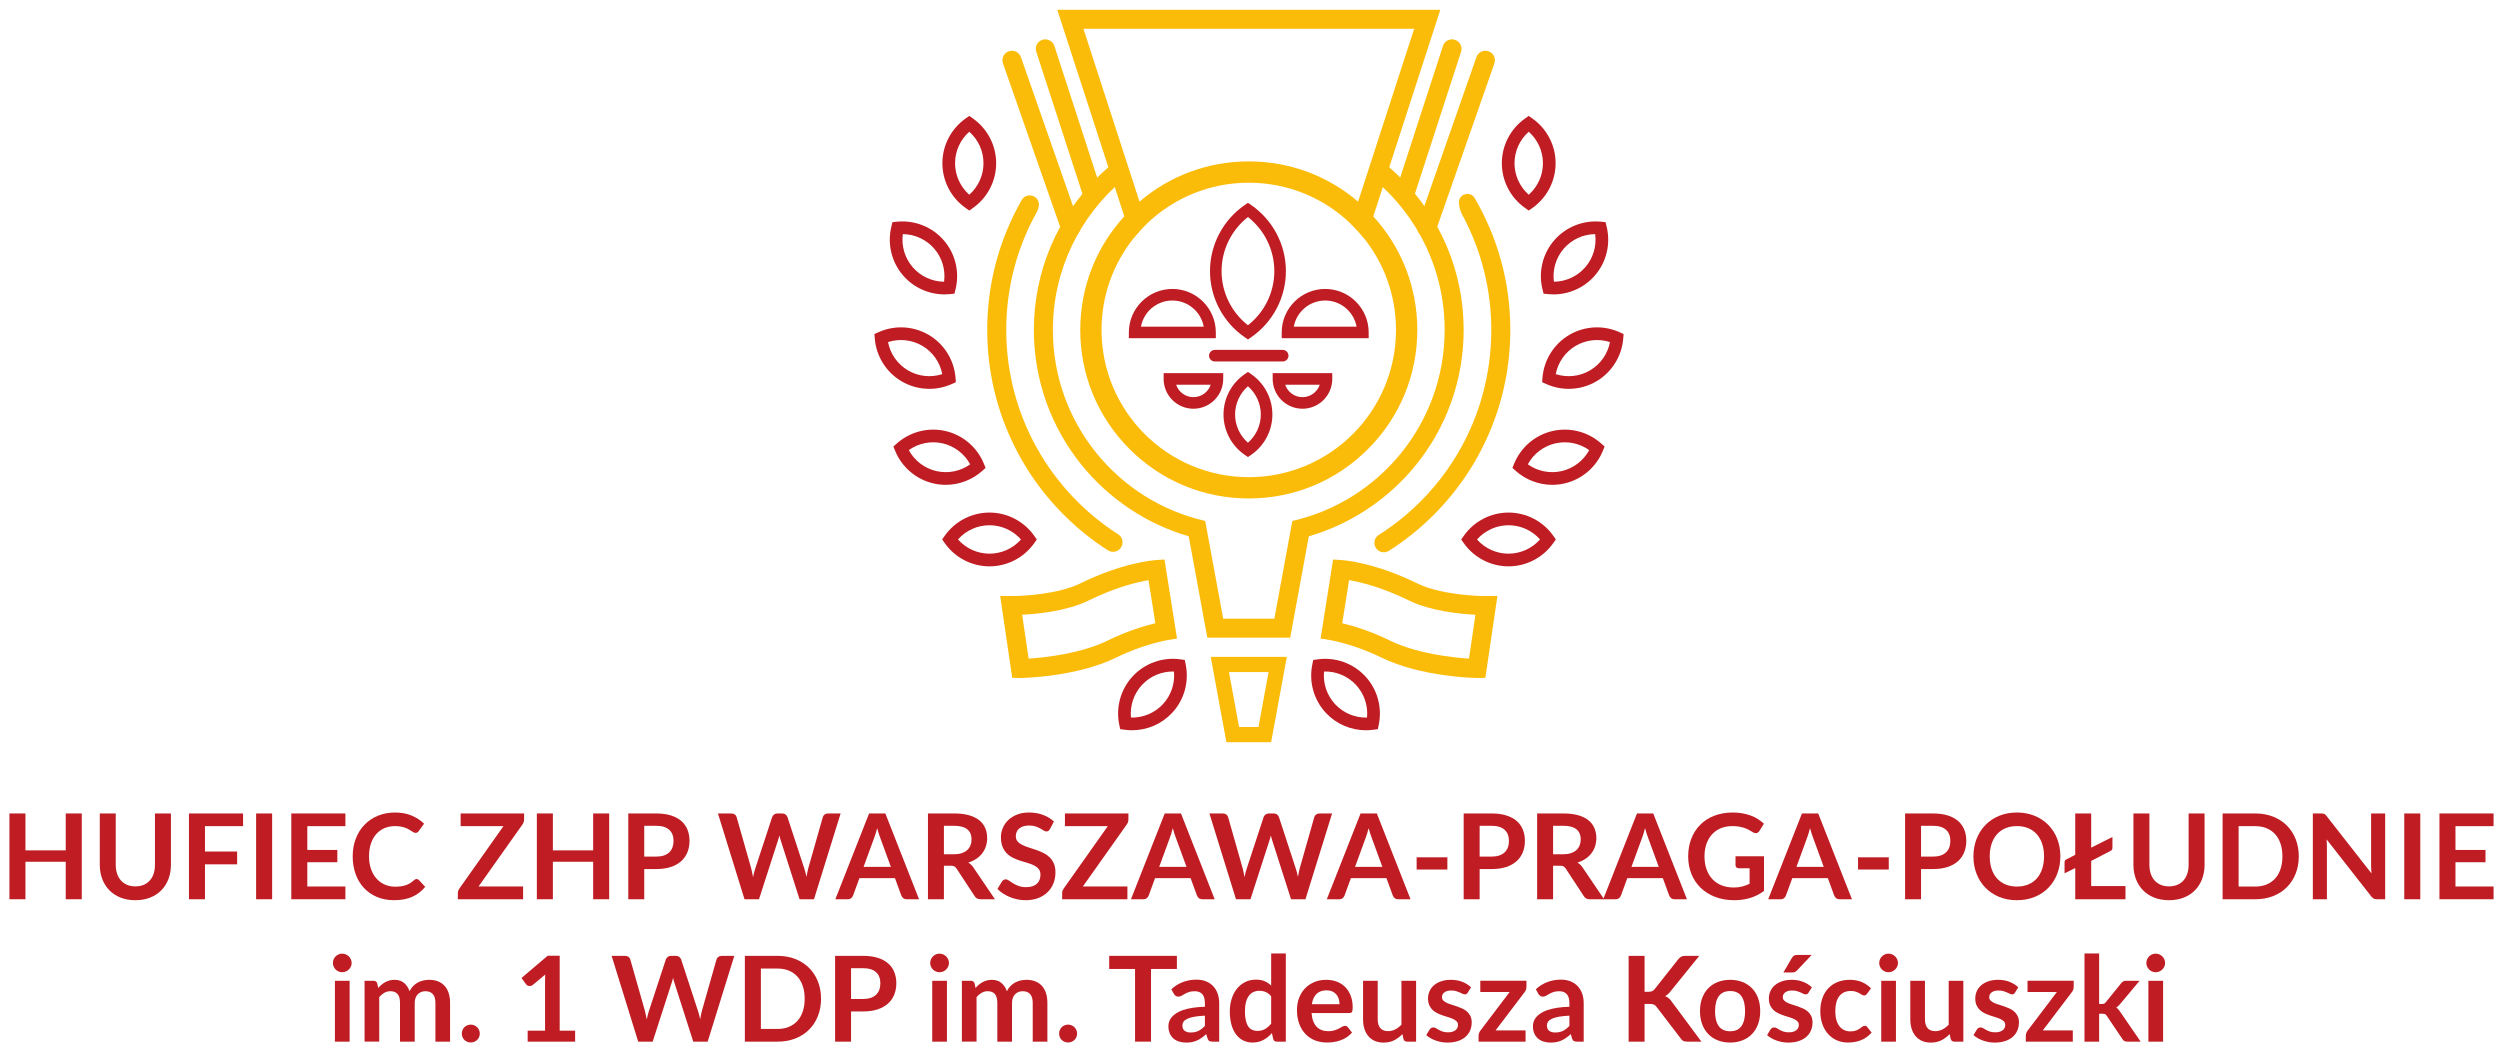 <svg width="1060" height="450" xmlns="http://www.w3.org/2000/svg">
 <defs>
  <clipPath id="clipPath18" clipPathUnits="userSpaceOnUse">
   <path id="path16" d="m-118.413,579.301l1022.4,0l0,-496.8l-1022.4,0l0,496.8z"/>
  </clipPath>
 </defs>
 <g>
  <title>background</title>
  <rect x="-1" y="-1" width="1208" height="542" id="canvas_background" fill="none"/>
 </g>
 <g>
  <title>Layer 1</title>
  <g transform="matrix(1.333,0,0,-1.333,0,662.4) " id="g10">
   <g id="g12">
    <g clip-path="url(#clipPath18)" id="g14">
     <g id="g20">
      <path id="path22" d="m397.207,345.15c-25.86,0 -46.827,20.967 -46.827,46.827c0,11.065 3.839,21.236 10.258,29.248c1.274,1.597 2.649,3.105 4.12,4.516c8.419,8.093 19.853,13.067 32.449,13.067c12.604,0 24.043,-4.978 32.461,-13.079c1.46,-1.399 2.827,-2.895 4.093,-4.479c6.431,-8.016 10.278,-18.197 10.278,-29.273c0,-25.86 -20.967,-46.827 -46.832,-46.827m39.61,82.945c-0.548,0.61 -1.121,1.206 -1.705,1.791c-1.012,1.012 -2.052,1.976 -3.129,2.891c-9.693,8.29 -21.885,12.81 -34.776,12.81c-12.878,0 -25.066,-4.512 -34.755,-12.794c-1.081,-0.919 -2.133,-1.891 -3.149,-2.907c-0.581,-0.581 -1.145,-1.173 -1.689,-1.774c-9.056,-9.899 -14.011,-22.636 -14.011,-36.135c0,-14.317 5.576,-27.78 15.7,-37.904c10.124,-10.124 23.587,-15.7 37.904,-15.7c14.318,0 27.781,5.576 37.905,15.7c10.128,10.124 15.704,23.587 15.704,37.904c0,13.495 -4.951,26.22 -13.999,36.118" fill-rule="nonzero" fill="#fbbc09"/>
     </g>
     <g id="g24">
      <path id="path26" d="m396.946,374.063c-2.583,-2.249 -4.092,-5.518 -4.092,-8.978c0,-3.46 1.509,-6.728 4.092,-8.977c2.583,2.25 4.092,5.517 4.092,8.977c0,3.46 -1.509,6.729 -4.092,8.978m0,-22.521l-1.047,0.725c-4.212,2.914 -6.726,7.706 -6.726,12.818c0,5.113 2.514,9.905 6.726,12.819l1.047,0.725l1.047,-0.725c4.212,-2.914 6.726,-7.706 6.726,-12.819c0,-5.112 -2.514,-9.904 -6.726,-12.818l-1.047,-0.725z" fill-rule="nonzero" fill="#bf1d23"/>
     </g>
     <g id="g28">
      <path id="path30" d="m408.795,374.55c0.771,-2.296 2.943,-3.954 5.495,-3.954c2.551,0 4.723,1.658 5.494,3.954l-10.989,0zm5.495,-7.635c-5.225,0 -9.476,4.25 -9.476,9.476l0,1.841l18.951,0l0,-1.841c0,-5.226 -4.251,-9.476 -9.475,-9.476" fill-rule="nonzero" fill="#bf1d23"/>
     </g>
     <g id="g32">
      <path id="path34" d="m374.109,374.55c0.771,-2.296 2.943,-3.954 5.495,-3.954c2.551,0 4.723,1.658 5.494,3.954l-10.989,0zm5.495,-7.635c-5.225,0 -9.476,4.25 -9.476,9.476l0,1.841l18.951,0l0,-1.841c0,-5.226 -4.251,-9.476 -9.475,-9.476" fill-rule="nonzero" fill="#bf1d23"/>
     </g>
     <g id="g36">
      <path id="path38" d="m396.946,427.891c-5.276,-4.135 -8.39,-10.476 -8.39,-17.211c0,-6.735 3.114,-13.076 8.39,-17.21c5.276,4.134 8.39,10.475 8.39,17.21c0,6.736 -3.114,13.076 -8.39,17.211m0,-38.945l-1.047,0.725c-6.903,4.778 -11.024,12.631 -11.024,21.009c0,8.378 4.121,16.232 11.024,21.01l1.047,0.724l1.047,-0.724c6.903,-4.778 11.024,-12.632 11.024,-21.01c0,-8.378 -4.121,-16.231 -11.024,-21.009l-1.047,-0.725z" fill-rule="nonzero" fill="#bf1d23"/>
     </g>
     <g id="g40">
      <path id="path42" d="m362.913,393.025l19.97,0c-0.868,4.723 -5.015,8.312 -9.985,8.312c-4.969,0 -9.116,-3.589 -9.985,-8.312m23.818,-3.681l-27.666,0l0,1.841c0,7.627 6.205,13.833 13.833,13.833c7.628,0 13.833,-6.206 13.833,-13.833l0,-1.841z" fill-rule="nonzero" fill="#bf1d23"/>
     </g>
     <g id="g44">
      <path id="path46" d="m411.531,393.025l19.97,0c-0.868,4.723 -5.015,8.312 -9.985,8.312c-4.969,0 -9.116,-3.589 -9.985,-8.312m23.818,-3.681l-27.666,0l0,1.841c0,7.627 6.205,13.833 13.833,13.833c7.628,0 13.833,-6.206 13.833,-13.833l0,-1.841z" fill-rule="nonzero" fill="#bf1d23"/>
     </g>
     <g id="g48">
      <path id="path50" d="m408.001,381.946l-21.587,0c-1.017,0 -1.841,0.824 -1.841,1.841c0,1.016 0.824,1.841 1.841,1.841l21.587,0c1.017,0 1.841,-0.825 1.841,-1.841c0,-1.017 -0.824,-1.841 -1.841,-1.841" fill-rule="nonzero" fill="#bf1d23"/>
     </g>
     <g id="g52">
      <path id="path54" d="m340.513,421.452c-1.25,0 -2.418,0.78 -2.854,2.026l-18.638,53.286c-0.551,1.577 0.28,3.301 1.856,3.853c1.576,0.551 3.301,-0.28 3.852,-1.856l18.638,-53.287c0.552,-1.576 -0.279,-3.3 -1.855,-3.852c-0.331,-0.115 -0.668,-0.17 -0.999,-0.17" fill-rule="nonzero" fill="#fbbc09"/>
     </g>
     <g id="g56">
      <path id="path58" d="m347.331,432.712c-1.274,0 -2.46,0.812 -2.875,2.09l-14.836,45.648c-0.516,1.588 0.353,3.295 1.941,3.811c1.588,0.515 3.294,-0.353 3.811,-1.942l14.835,-45.648c0.517,-1.588 -0.352,-3.294 -1.94,-3.811c-0.311,-0.1 -0.626,-0.148 -0.936,-0.148" fill-rule="nonzero" fill="#fbbc09"/>
     </g>
     <g id="g60">
      <path id="path62" d="m453.84,421.452c-0.332,0 -0.668,0.055 -0.999,0.17c-1.576,0.552 -2.407,2.276 -1.855,3.852l18.637,53.287c0.551,1.576 2.277,2.407 3.853,1.856c1.576,-0.552 2.407,-2.276 1.856,-3.853l-18.638,-53.286c-0.436,-1.246 -1.605,-2.026 -2.854,-2.026" fill-rule="nonzero" fill="#fbbc09"/>
     </g>
     <g id="g64">
      <path id="path66" d="m447.022,432.712c-0.31,0 -0.625,0.048 -0.935,0.148c-1.588,0.517 -2.458,2.223 -1.941,3.811l14.835,45.648c0.517,1.589 2.223,2.458 3.811,1.942c1.588,-0.516 2.458,-2.223 1.941,-3.811l-14.836,-45.648c-0.415,-1.278 -1.601,-2.09 -2.875,-2.09" fill-rule="nonzero" fill="#fbbc09"/>
     </g>
     <g id="g68">
      <path id="path70" d="m458.134,493.8l-2.568,-7.915l-18.749,-57.79l-1.363,-4.205l-0.58,-1.794l-1.113,-0.847c-1.266,1.584 -2.633,3.08 -4.093,4.48l0.037,0.028l2.278,7.02l17.829,54.975l-105.186,0l17.826,-54.96l2.282,-7.035l0.024,-0.017c-1.472,-1.411 -2.847,-2.919 -4.121,-4.515l-1.016,0.693l-0.641,1.972l-1.366,4.222l-18.741,57.773l-2.569,7.915l121.83,0z" fill-rule="nonzero" fill="#fbbc09"/>
     </g>
     <g id="g72">
      <path id="path74" d="m356.614,322.873c0.85,1.385 0.449,3.205 -0.92,4.08c-21.424,13.706 -35.628,37.705 -35.628,65.024c0,13.682 3.566,26.53 9.813,37.671c0.315,0.563 0.581,1.546 0.581,2.192c0,3.016 -3.988,4.054 -5.486,1.435c-1.643,-2.869 -3.117,-5.842 -4.416,-8.914c-4.34,-10.26 -6.54,-21.155 -6.54,-32.384c0,-11.227 2.2,-22.123 6.54,-32.382c4.19,-9.908 10.187,-18.803 17.826,-26.442c4.286,-4.286 8.971,-8.051 14.007,-11.274c1.421,-0.91 3.309,-0.494 4.192,0.944l0.031,0.05z" fill-rule="nonzero" fill="#fbbc09"/>
     </g>
     <g id="g76">
      <path id="path78" d="m473.857,424.362c-1.395,3.298 -2.992,6.484 -4.782,9.549c-1.386,2.374 -5.022,1.39 -5.022,-1.359c0,-1.099 0.428,-2.791 0.954,-3.756c6.079,-11.171 9.482,-24.009 9.337,-37.656c-0.289,-27.181 -14.48,-50.864 -35.799,-64.367c-1.364,-0.864 -1.778,-2.668 -0.951,-4.056c0.87,-1.459 2.771,-1.893 4.205,-0.982c5.121,3.255 9.882,7.069 14.232,11.419c7.638,7.639 13.636,16.534 17.826,26.441c4.339,10.26 6.54,21.156 6.54,32.383c0,11.229 -2.201,22.123 -6.54,32.384" fill-rule="nonzero" fill="#fbbc09"/>
     </g>
     <g id="g80">
      <path id="path82" d="m460.188,418.586c-3.443,8.141 -8.371,15.45 -14.646,21.726c-1.992,1.991 -4.088,3.845 -6.281,5.561c-0.663,-2.213 -1.337,-4.427 -1.899,-6.258c13.545,-11.429 22.152,-28.527 22.152,-47.637c0,-29.648 -20.709,-54.457 -48.451,-60.757l-5.714,-31.073l-16.282,0l-5.715,31.073c-27.741,6.3 -48.45,31.109 -48.45,60.757c0,19.191 8.679,36.353 22.324,47.783l-2.05,6.128c-2.2,-1.72 -4.304,-3.58 -6.302,-5.577c-6.275,-6.276 -11.203,-13.585 -14.646,-21.726c-3.566,-8.431 -5.374,-17.383 -5.374,-26.608c0,-7.953 1.355,-15.746 4.027,-23.164c2.582,-7.169 6.33,-13.822 11.14,-19.772c8.781,-10.865 20.769,-18.825 34.08,-22.706l5.018,-27.282l0.911,-4.953l5.037,0l16.282,0l5.037,0l0.911,4.953l5.017,27.282c13.312,3.881 25.3,11.841 34.082,22.706c4.809,5.95 8.557,12.603 11.139,19.772c2.672,7.418 4.027,15.211 4.027,23.164c0,9.225 -1.808,18.177 -5.374,26.608" fill-rule="nonzero" fill="#fbbc09"/>
     </g>
     <g id="g84">
      <path id="path86" d="m385.103,287.985l4.993,-27.146l14.224,0l4.992,27.146l-24.209,0zm5.81,-4.839l12.59,0l-3.213,-17.468l-6.165,0l-3.212,17.468z" fill-rule="nonzero" fill="#fbbc09"/>
     </g>
     <g id="g88">
      <path id="path90" d="m325.128,301.385l2.054,-13.948c5.084,0.33 16.583,1.529 25.257,5.793c6.176,3.036 11.788,4.669 15.053,5.455l-2.169,13.704c-3.604,-0.607 -10.43,-2.228 -19.111,-6.495c-6.769,-3.327 -16.078,-4.253 -21.084,-4.509m-0.586,-20.118l-0.005,0l-2.566,0.043l-3.84,26.073l3.549,-0.046c3.477,-0.05 14.956,0.589 21.865,3.985c13.359,6.567 23.044,7.379 24.104,7.451l2.757,0.184l3.98,-25.144l-2.978,-0.479c-0.072,-0.012 -7.655,-1.281 -16.301,-5.531c-12.766,-6.276 -30.199,-6.536 -30.565,-6.536" fill-rule="nonzero" fill="#fbbc09"/>
     </g>
     <g id="g92">
      <path id="path94" d="m426.942,298.685c3.266,-0.786 8.877,-2.419 15.054,-5.455c8.674,-4.264 20.173,-5.463 25.256,-5.793l2.054,13.948c-5.007,0.256 -14.315,1.182 -21.085,4.509c-8.68,4.268 -15.507,5.889 -19.11,6.495l-2.169,-13.704zm42.95,-17.418c-0.364,0 -17.799,0.26 -30.565,6.536c-8.645,4.25 -16.229,5.52 -16.304,5.532l-2.971,0.485l0.467,2.972l3.509,22.165l2.757,-0.184c1.06,-0.071 10.745,-0.884 24.104,-7.451c6.909,-3.396 18.391,-4.035 21.866,-3.985l3.547,0.046l-3.839,-26.073l-2.566,-0.043l-0.005,0z" fill-rule="nonzero" fill="#fbbc09"/>
     </g>
     <g id="g96">
      <path id="path98" d="m308.307,455.024c-2.854,-2.523 -4.521,-6.172 -4.521,-10.021c0,-3.847 1.667,-7.496 4.521,-10.019c2.854,2.523 4.521,6.172 4.521,10.019c0,3.849 -1.667,7.498 -4.521,10.021m0,-25.071l-1.161,0.817c-4.629,3.259 -7.392,8.58 -7.392,14.233c0,5.655 2.763,10.976 7.392,14.235l1.161,0.817l1.161,-0.817c4.629,-3.259 7.392,-8.58 7.392,-14.235c0,-5.653 -2.763,-10.974 -7.392,-14.233l-1.161,-0.817z" fill-rule="nonzero" fill="#bf1d23"/>
     </g>
     <g id="g100">
      <path id="path102" d="m287.173,422.46c-0.504,-3.777 0.625,-7.626 3.145,-10.534c2.52,-2.908 6.169,-4.573 9.979,-4.612c0.504,3.777 -0.625,7.625 -3.145,10.534c-2.52,2.908 -6.169,4.573 -9.979,4.612m13.259,-19.178c-5.021,-0.001 -9.842,2.173 -13.161,6.003c-3.702,4.274 -5.098,10.105 -3.735,15.599l0.343,1.378l1.412,0.142c5.632,0.568 11.206,-1.643 14.908,-5.916c3.703,-4.272 5.099,-10.103 3.735,-15.598l-0.343,-1.377l-1.412,-0.143c-0.583,-0.059 -1.167,-0.088 -1.747,-0.088" fill-rule="nonzero" fill="#bf1d23"/>
     </g>
     <g id="g104">
      <path id="path106" d="m288.791,379.126c3.313,-1.957 7.302,-2.377 10.927,-1.203c-0.721,3.741 -3.014,7.032 -6.328,8.989c-3.313,1.957 -7.302,2.377 -10.927,1.203c0.722,-3.742 3.015,-7.032 6.328,-8.989m6.799,-5.886c-3.072,0 -6.135,0.811 -8.849,2.414c-4.868,2.875 -8.044,7.961 -8.496,13.605l-0.114,1.415l1.294,0.583c5.16,2.328 11.147,2.002 16.015,-0.873c4.869,-2.876 8.045,-7.961 8.497,-13.605l0.113,-1.415l-1.294,-0.584c-2.282,-1.029 -4.728,-1.54 -7.166,-1.54" fill-rule="nonzero" fill="#bf1d23"/>
     </g>
     <g id="g108">
      <path id="path110" d="m297.812,347.086c3.749,-0.869 7.679,-0.067 10.782,2.144c-1.814,3.35 -4.992,5.797 -8.741,6.666c-3.749,0.869 -7.679,0.067 -10.782,-2.144c1.815,-3.35 4.992,-5.798 8.741,-6.666m3.005,-4.375c-1.305,0 -2.618,0.146 -3.915,0.447c-5.507,1.276 -10.068,5.169 -12.198,10.415l-0.534,1.315l1.058,0.946c4.22,3.774 10.027,5.267 15.535,3.989c5.508,-1.275 10.068,-5.169 12.198,-10.414l0.535,-1.315l-1.059,-0.946c-3.226,-2.885 -7.381,-4.437 -11.62,-4.437" fill-rule="nonzero" fill="#bf1d23"/>
     </g>
     <g id="g112">
      <path id="path114" d="m304.714,325.341c2.522,-2.855 6.169,-4.525 10.017,-4.527l0.009,0c3.845,0 7.491,1.664 10.015,4.514c-2.523,2.856 -6.169,4.526 -10.018,4.528l-0.009,0c-3.845,0 -7.49,-1.664 -10.014,-4.515m10.026,-8.56l-0.011,0c-5.654,0.004 -10.973,2.771 -14.229,7.403l-0.817,1.161l0.818,1.16c3.26,4.623 8.578,7.383 14.227,7.383l0.012,0c5.654,-0.004 10.973,-2.771 14.229,-7.402l0.816,-1.162l-0.818,-1.16c-3.259,-4.623 -8.578,-7.383 -14.227,-7.383" fill-rule="nonzero" fill="#bf1d23"/>
     </g>
     <g id="g116">
      <path id="path118" d="m359.738,268.68c3.811,-0.104 7.517,1.428 10.143,4.241c2.625,2.813 3.895,6.617 3.531,10.41c-3.812,0.105 -7.517,-1.427 -10.142,-4.241c-2.626,-2.812 -3.896,-6.617 -3.532,-10.41m0.358,-4.036c-0.792,0 -1.588,0.054 -2.384,0.164l-1.406,0.194l-0.291,1.39c-1.161,5.541 0.449,11.316 4.307,15.45c3.857,4.133 9.508,6.139 15.117,5.361l1.405,-0.194l0.291,-1.389c1.161,-5.542 -0.449,-11.317 -4.307,-15.45l0,0c-3.31,-3.547 -7.941,-5.526 -12.732,-5.526" fill-rule="nonzero" fill="#bf1d23"/>
     </g>
     <g id="g120">
      <path id="path122" d="m486.257,455.024c-2.854,-2.523 -4.521,-6.172 -4.521,-10.021c0,-3.847 1.667,-7.496 4.521,-10.019c2.854,2.523 4.521,6.172 4.521,10.019c0,3.849 -1.667,7.498 -4.521,10.021m0,-25.071l-1.161,0.817c-4.629,3.259 -7.393,8.58 -7.393,14.233c0,5.655 2.764,10.976 7.393,14.235l1.161,0.817l1.161,-0.817c4.629,-3.259 7.392,-8.58 7.392,-14.235c0,-5.653 -2.763,-10.974 -7.392,-14.233l-1.161,-0.817z" fill-rule="nonzero" fill="#bf1d23"/>
     </g>
     <g id="g124">
      <path id="path126" d="m507.391,422.46c-3.81,-0.039 -7.458,-1.704 -9.979,-4.612c-2.52,-2.909 -3.649,-6.757 -3.145,-10.534c3.811,0.039 7.459,1.704 9.979,4.612c2.52,2.908 3.649,6.758 3.145,10.534m-13.259,-19.178c-0.58,0 -1.163,0.029 -1.747,0.088l-1.412,0.143l-0.342,1.377c-1.364,5.494 0.032,11.326 3.734,15.598c3.703,4.273 9.276,6.485 14.909,5.916l1.412,-0.142l0.342,-1.378c1.364,-5.494 -0.032,-11.325 -3.734,-15.599c-3.319,-3.829 -8.141,-6.003 -13.162,-6.003" fill-rule="nonzero" fill="#bf1d23"/>
     </g>
     <g id="g128">
      <path id="path130" d="m494.846,377.923c3.625,-1.174 7.614,-0.754 10.927,1.203c3.313,1.957 5.607,5.247 6.328,8.989c-3.625,1.173 -7.613,0.753 -10.927,-1.203c-3.313,-1.957 -5.606,-5.248 -6.328,-8.989m4.128,-4.683c-2.439,0 -4.883,0.511 -7.166,1.54l-1.294,0.584l0.113,1.415c0.452,5.644 3.629,10.73 8.496,13.605c4.869,2.875 10.856,3.201 16.016,0.873l1.294,-0.583l-0.113,-1.415c-0.453,-5.644 -3.628,-10.73 -8.496,-13.605c-2.715,-1.603 -5.777,-2.414 -8.85,-2.414" fill-rule="nonzero" fill="#bf1d23"/>
     </g>
     <g id="g132">
      <path id="path134" d="m485.969,349.23c3.103,-2.211 7.034,-3.012 10.782,-2.144c3.749,0.869 6.927,3.317 8.741,6.666c-3.103,2.211 -7.033,3.013 -10.782,2.144c-3.748,-0.868 -6.926,-3.315 -8.741,-6.666m7.778,-6.519c-4.24,0 -8.394,1.551 -11.621,4.437l-1.058,0.946l0.534,1.316c2.131,5.245 6.691,9.138 12.199,10.414c5.508,1.275 11.315,-0.215 15.535,-3.99l1.058,-0.946l-0.534,-1.314c-2.131,-5.246 -6.691,-9.14 -12.199,-10.415c-1.296,-0.3 -2.609,-0.448 -3.914,-0.448" fill-rule="nonzero" fill="#bf1d23"/>
     </g>
     <g id="g136">
      <path id="path138" d="m469.809,325.328c2.524,-2.851 6.169,-4.515 10.014,-4.515l0.009,0c3.848,0.002 7.495,1.672 10.018,4.528c-2.524,2.85 -6.17,4.514 -10.015,4.514l-0.009,0c-3.848,-0.002 -7.495,-1.672 -10.017,-4.527m10.014,-8.547c-5.649,0 -10.967,2.759 -14.227,7.383l-0.818,1.16l0.816,1.161c3.257,4.632 8.576,7.399 14.23,7.403l0.011,0c5.65,0 10.967,-2.759 14.227,-7.383l0.818,-1.16l-0.816,-1.162c-3.256,-4.631 -8.575,-7.398 -14.229,-7.402l-0.012,0z" fill-rule="nonzero" fill="#bf1d23"/>
     </g>
     <g id="g140">
      <path id="path142" d="m421.151,283.331c-0.365,-3.793 0.906,-7.598 3.531,-10.41c2.626,-2.814 6.334,-4.347 10.142,-4.241c0.365,3.793 -0.905,7.597 -3.531,10.41c-2.625,2.813 -6.333,4.348 -10.142,4.241m13.316,-18.687c-4.792,-0.001 -9.422,1.978 -12.733,5.526c-3.857,4.133 -5.467,9.908 -4.307,15.45l0.291,1.389l1.406,0.194c5.608,0.777 11.259,-1.228 15.117,-5.361c3.857,-4.134 5.468,-9.909 4.307,-15.45l-0.291,-1.39l-1.406,-0.194c-0.795,-0.111 -1.592,-0.164 -2.384,-0.164" fill-rule="nonzero" fill="#bf1d23"/>
     </g>
     <g id="g144">
      <path id="path146" d="m26.004,238.179l0,-27.288l-5.095,0l0,11.927l-12.814,0l0,-11.927l-5.095,0l0,27.288l5.095,0l0,-11.738l12.814,0l0,11.738l5.095,0z" fill-rule="nonzero" fill="#bf1d23"/>
     </g>
     <g id="g148">
      <path id="path150" d="m43.064,214.986c0.981,0 1.858,0.164 2.632,0.491c0.774,0.327 1.425,0.786 1.953,1.377c0.529,0.592 0.935,1.309 1.218,2.152c0.283,0.842 0.424,1.786 0.424,2.831l0,16.342l5.077,0l0,-16.342c0,-1.623 -0.262,-3.123 -0.783,-4.501c-0.523,-1.377 -1.271,-2.567 -2.246,-3.567c-0.975,-1 -2.161,-1.78 -3.557,-2.34c-1.397,-0.559 -2.969,-0.839 -4.718,-0.839c-1.762,0 -3.34,0.28 -4.737,0.839c-1.396,0.56 -2.582,1.34 -3.557,2.34c-0.975,1 -1.724,2.19 -2.246,3.567c-0.522,1.378 -0.783,2.878 -0.783,4.501l0,16.342l5.076,0l0,-16.324c0,-1.044 0.142,-1.987 0.425,-2.83c0.283,-0.844 0.692,-1.563 1.227,-2.161c0.534,-0.598 1.189,-1.06 1.962,-1.387c0.774,-0.327 1.652,-0.491 2.633,-0.491" fill-rule="nonzero" fill="#bf1d23"/>
     </g>
     <g id="g152">
      <path id="path154" d="m65.199,234.14l0,-8.076l10.229,0l0,-4.058l-10.229,0l0,-11.115l-5.095,0l0,27.288l17.21,0l0,-4.039l-12.115,0z" fill-rule="nonzero" fill="#bf1d23"/>
     </g>
     <path id="path156" d="m86.561,210.891l-5.095,0l0,27.288l5.095,0l0,-27.288z" fill-rule="nonzero" fill="#bf1d23"/>
     <g id="g158">
      <path id="path160" d="m97.751,234.14l0,-7.567l9.549,0l0,-3.907l-9.549,0l0,-7.717l12.115,0l0,-4.058l-17.21,0l0,27.288l17.21,0l0,-4.039l-12.115,0z" fill-rule="nonzero" fill="#bf1d23"/>
     </g>
     <g id="g162">
      <path id="path164" d="m132.512,217.326c0.276,0 0.522,-0.107 0.736,-0.321l2,-2.17c-1.107,-1.372 -2.469,-2.422 -4.085,-3.152c-1.617,-0.73 -3.558,-1.094 -5.822,-1.094c-2.026,0 -3.847,0.345 -5.463,1.038c-1.617,0.691 -2.998,1.654 -4.142,2.886c-1.145,1.234 -2.023,2.706 -2.633,4.417c-0.611,1.71 -0.915,3.579 -0.915,5.604c0,2.051 0.327,3.929 0.981,5.634c0.654,1.704 1.576,3.173 2.765,4.406c1.188,1.232 2.607,2.191 4.255,2.878c1.648,0.686 3.472,1.028 5.473,1.028c1.987,0 3.752,-0.327 5.293,-0.981c1.541,-0.654 2.852,-1.51 3.935,-2.567l-1.699,-2.359c-0.1,-0.15 -0.229,-0.283 -0.387,-0.395c-0.157,-0.114 -0.374,-0.17 -0.65,-0.17c-0.189,0 -0.385,0.052 -0.585,0.16c-0.202,0.106 -0.422,0.238 -0.661,0.396c-0.239,0.158 -0.516,0.33 -0.831,0.519c-0.314,0.188 -0.679,0.361 -1.094,0.519c-0.415,0.157 -0.896,0.289 -1.444,0.396c-0.547,0.107 -1.179,0.161 -1.896,0.161c-1.22,0 -2.337,-0.218 -3.35,-0.651c-1.012,-0.435 -1.884,-1.064 -2.614,-1.888c-0.729,-0.823 -1.295,-1.83 -1.698,-3.019c-0.403,-1.189 -0.604,-2.545 -0.604,-4.067c0,-1.535 0.218,-2.899 0.651,-4.095c0.434,-1.195 1.023,-2.202 1.765,-3.019c0.742,-0.818 1.616,-1.444 2.623,-1.878c1.006,-0.434 2.088,-0.651 3.246,-0.651c0.691,0 1.317,0.038 1.877,0.114c0.56,0.075 1.076,0.194 1.548,0.358c0.471,0.163 0.918,0.374 1.34,0.632c0.421,0.258 0.839,0.576 1.254,0.953c0.126,0.113 0.258,0.204 0.397,0.274c0.138,0.069 0.283,0.104 0.434,0.104" fill-rule="nonzero" fill="#bf1d23"/>
     </g>
     <g id="g166">
      <path id="path168" d="m166.707,236.311c0,-0.579 -0.164,-1.107 -0.491,-1.586l-14.002,-19.776l14.172,0l0,-4.058l-20.758,0l0,2c0,0.252 0.044,0.494 0.132,0.727c0.088,0.233 0.201,0.45 0.34,0.651l14.04,19.871l-13.625,0l0,4.039l20.192,0l0,-1.868z" fill-rule="nonzero" fill="#bf1d23"/>
     </g>
     <g id="g170">
      <path id="path172" d="m193.768,238.179l0,-27.288l-5.095,0l0,11.927l-12.814,0l0,-11.927l-5.095,0l0,27.288l5.095,0l0,-11.738l12.814,0l0,11.738l5.095,0z" fill-rule="nonzero" fill="#bf1d23"/>
     </g>
     <g id="g174">
      <path id="path176" d="m208.713,224.459c0.931,0 1.742,0.116 2.435,0.349c0.691,0.233 1.267,0.566 1.726,1.001c0.459,0.433 0.802,0.962 1.028,1.585c0.227,0.623 0.34,1.317 0.34,2.085c0,0.729 -0.113,1.39 -0.34,1.981c-0.226,0.592 -0.565,1.095 -1.019,1.51c-0.452,0.415 -1.025,0.732 -1.717,0.953c-0.692,0.22 -1.51,0.33 -2.453,0.33l-3.793,0l0,-9.794l3.793,0zm0,13.72c1.824,0 3.403,-0.215 4.737,-0.642c1.333,-0.429 2.434,-1.026 3.302,-1.793c0.868,-0.767 1.513,-1.686 1.934,-2.756c0.422,-1.069 0.632,-2.239 0.632,-3.509c0,-1.321 -0.22,-2.533 -0.66,-3.633c-0.441,-1.101 -1.101,-2.047 -1.982,-2.84c-0.88,-0.793 -1.984,-1.409 -3.311,-1.85c-1.328,-0.44 -2.878,-0.66 -4.652,-0.66l-3.793,0l0,-9.605l-5.077,0l0,27.288l8.87,0z" fill-rule="nonzero" fill="#bf1d23"/>
     </g>
     <g id="g178">
      <path id="path180" d="m267.383,238.179l-8.473,-27.288l-4.586,0l-5.962,18.644c-0.165,0.454 -0.315,1.007 -0.454,1.662c-0.076,-0.315 -0.15,-0.611 -0.226,-0.888c-0.076,-0.276 -0.158,-0.534 -0.246,-0.774l-6.019,-18.644l-4.605,0l-8.454,27.288l4.246,0c0.44,0 0.808,-0.104 1.104,-0.312c0.295,-0.208 0.493,-0.488 0.594,-0.839l4.643,-16.324c0.1,-0.403 0.197,-0.839 0.292,-1.312c0.094,-0.472 0.191,-0.965 0.292,-1.481c0.101,0.529 0.211,1.025 0.331,1.491c0.119,0.465 0.248,0.899 0.386,1.302l5.36,16.324c0.101,0.289 0.298,0.553 0.593,0.792c0.297,0.239 0.659,0.359 1.086,0.359l1.491,0c0.441,0 0.798,-0.107 1.076,-0.321c0.277,-0.214 0.484,-0.491 0.623,-0.83l5.34,-16.324c0.265,-0.78 0.504,-1.679 0.716,-2.699c0.164,0.994 0.348,1.894 0.549,2.699l4.641,16.324c0.076,0.314 0.267,0.585 0.576,0.811c0.309,0.227 0.676,0.34 1.104,0.34l3.982,0z" fill-rule="nonzero" fill="#bf1d23"/>
     </g>
     <g id="g182">
      <path id="path184" d="m283.368,221.195l-3.321,9.077c-0.164,0.402 -0.334,0.88 -0.51,1.434c-0.177,0.553 -0.353,1.151 -0.528,1.793c-0.164,-0.642 -0.334,-1.242 -0.51,-1.802c-0.176,-0.561 -0.346,-1.048 -0.51,-1.463l-3.302,-9.039l8.681,0zm8.964,-10.304l-3.926,0c-0.44,0 -0.799,0.111 -1.075,0.33c-0.277,0.22 -0.484,0.495 -0.623,0.822l-2.038,5.566l-11.304,0l-2.038,-5.566c-0.101,-0.29 -0.296,-0.554 -0.585,-0.793c-0.29,-0.24 -0.648,-0.359 -1.076,-0.359l-3.963,0l10.738,27.288l5.171,0l10.719,-27.288z" fill-rule="nonzero" fill="#bf1d23"/>
     </g>
     <g id="g186">
      <path id="path188" d="m303.409,225.196c0.956,0 1.789,0.119 2.5,0.358c0.711,0.239 1.296,0.57 1.755,0.991c0.459,0.422 0.803,0.922 1.029,1.501c0.226,0.578 0.339,1.213 0.339,1.905c0,1.384 -0.456,2.447 -1.368,3.189c-0.912,0.743 -2.305,1.114 -4.18,1.114l-3.246,0l0,-9.058l3.171,0zm13.059,-14.305l-4.586,0c-0.869,0 -1.497,0.34 -1.887,1.019l-5.737,8.738c-0.214,0.326 -0.45,0.56 -0.707,0.698c-0.258,0.138 -0.639,0.207 -1.142,0.207l-2.171,0l0,-10.662l-5.076,0l0,27.288l8.322,0c1.85,0 3.438,-0.192 4.765,-0.576c1.327,-0.384 2.416,-0.922 3.264,-1.613c0.85,-0.692 1.476,-1.52 1.878,-2.481c0.403,-0.963 0.605,-2.023 0.605,-3.18c0,-0.919 -0.136,-1.787 -0.406,-2.605c-0.271,-0.818 -0.66,-1.559 -1.17,-2.226c-0.51,-0.667 -1.139,-1.252 -1.887,-1.755c-0.749,-0.504 -1.602,-0.901 -2.558,-1.19c0.328,-0.188 0.629,-0.412 0.907,-0.67c0.276,-0.257 0.528,-0.562 0.755,-0.915l6.831,-10.077z" fill-rule="nonzero" fill="#bf1d23"/>
     </g>
     <g id="g190">
      <path id="path192" d="m333.961,233.215c-0.151,-0.264 -0.312,-0.456 -0.481,-0.575c-0.17,-0.12 -0.381,-0.18 -0.632,-0.18c-0.265,0 -0.551,0.098 -0.86,0.293c-0.307,0.194 -0.675,0.412 -1.103,0.651c-0.428,0.239 -0.928,0.456 -1.5,0.651c-0.573,0.195 -1.249,0.293 -2.029,0.293c-0.705,0 -1.321,-0.085 -1.849,-0.255c-0.529,-0.17 -0.973,-0.406 -1.331,-0.708c-0.359,-0.302 -0.626,-0.663 -0.802,-1.085c-0.177,-0.422 -0.265,-0.884 -0.265,-1.387c0,-0.641 0.18,-1.177 0.539,-1.604c0.358,-0.428 0.833,-0.792 1.424,-1.095c0.591,-0.302 1.265,-0.572 2.02,-0.811c0.755,-0.239 1.528,-0.494 2.321,-0.764c0.792,-0.271 1.566,-0.585 2.32,-0.944c0.755,-0.358 1.428,-0.811 2.02,-1.359c0.592,-0.547 1.066,-1.217 1.425,-2.01c0.358,-0.792 0.538,-1.755 0.538,-2.886c0,-1.234 -0.211,-2.388 -0.633,-3.463c-0.421,-1.076 -1.037,-2.014 -1.849,-2.812c-0.811,-0.8 -1.802,-1.429 -2.972,-1.887c-1.17,-0.459 -2.51,-0.689 -4.02,-0.689c-0.868,0 -1.723,0.085 -2.566,0.255c-0.843,0.17 -1.652,0.411 -2.425,0.726c-0.773,0.315 -1.5,0.692 -2.18,1.132c-0.679,0.441 -1.283,0.931 -1.811,1.472l1.491,2.435c0.125,0.175 0.289,0.324 0.49,0.443c0.201,0.12 0.415,0.18 0.642,0.18c0.314,0 0.654,-0.129 1.018,-0.387c0.366,-0.258 0.799,-0.545 1.303,-0.859c0.503,-0.315 1.091,-0.601 1.765,-0.859c0.673,-0.258 1.481,-0.387 2.425,-0.387c1.446,0 2.566,0.343 3.358,1.029c0.793,0.685 1.189,1.67 1.189,2.953c0,0.718 -0.179,1.303 -0.538,1.756c-0.358,0.452 -0.833,0.833 -1.424,1.141c-0.592,0.308 -1.265,0.569 -2.02,0.783c-0.754,0.214 -1.521,0.447 -2.302,0.699c-0.78,0.251 -1.548,0.552 -2.302,0.905c-0.755,0.353 -1.428,0.812 -2.019,1.378c-0.592,0.566 -1.066,1.273 -1.425,2.123c-0.358,0.849 -0.538,1.896 -0.538,3.142c0,0.994 0.198,1.962 0.595,2.906c0.396,0.943 0.972,1.78 1.726,2.51c0.755,0.729 1.686,1.314 2.793,1.754c1.107,0.441 2.378,0.662 3.812,0.662c1.61,0 3.095,-0.252 4.454,-0.755c1.358,-0.504 2.516,-1.208 3.472,-2.114l-1.264,-2.397z" fill-rule="nonzero" fill="#bf1d23"/>
     </g>
     <g id="g194">
      <path id="path196" d="m358.926,236.311c0,-0.579 -0.164,-1.107 -0.49,-1.586l-14.003,-19.776l14.172,0l0,-4.058l-20.758,0l0,2c0,0.252 0.044,0.494 0.132,0.727c0.088,0.233 0.201,0.45 0.34,0.651l14.04,19.871l-13.625,0l0,4.039l20.192,0l0,-1.868z" fill-rule="nonzero" fill="#bf1d23"/>
     </g>
     <g id="g198">
      <path id="path200" d="m377.401,221.195l-3.321,9.077c-0.164,0.402 -0.334,0.88 -0.51,1.434c-0.177,0.553 -0.353,1.151 -0.528,1.793c-0.164,-0.642 -0.334,-1.242 -0.51,-1.802c-0.176,-0.561 -0.346,-1.048 -0.51,-1.463l-3.302,-9.039l8.681,0zm8.964,-10.304l-3.926,0c-0.44,0 -0.799,0.111 -1.075,0.33c-0.277,0.22 -0.484,0.495 -0.623,0.822l-2.038,5.566l-11.304,0l-2.038,-5.566c-0.101,-0.29 -0.296,-0.554 -0.585,-0.793c-0.29,-0.24 -0.648,-0.359 -1.076,-0.359l-3.963,0l10.738,27.288l5.171,0l10.719,-27.288z" fill-rule="nonzero" fill="#bf1d23"/>
     </g>
     <g id="g202">
      <path id="path204" d="m423.711,238.179l-8.474,-27.288l-4.586,0l-5.962,18.644c-0.165,0.454 -0.315,1.007 -0.454,1.662c-0.075,-0.315 -0.15,-0.611 -0.226,-0.888c-0.075,-0.276 -0.157,-0.534 -0.245,-0.774l-6.02,-18.644l-4.604,0l-8.454,27.288l4.245,0c0.44,0 0.808,-0.104 1.104,-0.312c0.295,-0.208 0.493,-0.488 0.595,-0.839l4.642,-16.324c0.1,-0.403 0.198,-0.839 0.293,-1.312c0.093,-0.472 0.191,-0.965 0.292,-1.481c0.1,0.529 0.21,1.025 0.331,1.491c0.119,0.465 0.248,0.899 0.386,1.302l5.36,16.324c0.1,0.289 0.298,0.553 0.593,0.792c0.296,0.239 0.658,0.359 1.086,0.359l1.491,0c0.44,0 0.798,-0.107 1.076,-0.321c0.276,-0.214 0.483,-0.491 0.622,-0.83l5.341,-16.324c0.264,-0.78 0.503,-1.679 0.716,-2.699c0.164,0.994 0.347,1.894 0.548,2.699l4.642,16.324c0.076,0.314 0.267,0.585 0.576,0.811c0.308,0.227 0.676,0.34 1.104,0.34l3.982,0z" fill-rule="nonzero" fill="#bf1d23"/>
     </g>
     <g id="g206">
      <path id="path208" d="m439.696,221.195l-3.321,9.077c-0.164,0.402 -0.334,0.88 -0.51,1.434c-0.177,0.553 -0.353,1.151 -0.528,1.793c-0.164,-0.642 -0.334,-1.242 -0.51,-1.802c-0.176,-0.561 -0.346,-1.048 -0.51,-1.463l-3.302,-9.039l8.681,0zm8.964,-10.304l-3.926,0c-0.44,0 -0.799,0.111 -1.075,0.33c-0.277,0.22 -0.484,0.495 -0.623,0.822l-2.038,5.566l-11.304,0l-2.038,-5.566c-0.101,-0.29 -0.296,-0.554 -0.585,-0.793c-0.29,-0.24 -0.648,-0.359 -1.076,-0.359l-3.963,0l10.738,27.288l5.171,0l10.719,-27.288z" fill-rule="nonzero" fill="#bf1d23"/>
     </g>
     <path id="path210" d="m450.604,224.233l9.775,0l0,-3.888l-9.775,0l0,3.888z" fill-rule="nonzero" fill="#bf1d23"/>
     <g id="g212">
      <path id="path214" d="m474.436,224.459c0.932,0 1.743,0.116 2.435,0.349c0.692,0.233 1.267,0.566 1.726,1.001c0.46,0.433 0.803,0.962 1.029,1.585c0.226,0.623 0.339,1.317 0.339,2.085c0,0.729 -0.113,1.39 -0.339,1.981c-0.226,0.592 -0.566,1.095 -1.019,1.51c-0.453,0.415 -1.025,0.732 -1.717,0.953c-0.692,0.22 -1.51,0.33 -2.454,0.33l-3.793,0l0,-9.794l3.793,0zm0,13.72c1.824,0 3.403,-0.215 4.737,-0.642c1.333,-0.429 2.435,-1.026 3.303,-1.793c0.867,-0.767 1.512,-1.686 1.934,-2.756c0.422,-1.069 0.632,-2.239 0.632,-3.509c0,-1.321 -0.22,-2.533 -0.661,-3.633c-0.44,-1.101 -1.1,-2.047 -1.981,-2.84c-0.881,-0.793 -1.985,-1.409 -3.312,-1.85c-1.327,-0.44 -2.878,-0.66 -4.652,-0.66l-3.793,0l0,-9.605l-5.076,0l0,27.288l8.869,0z" fill-rule="nonzero" fill="#bf1d23"/>
     </g>
     <g id="g216">
      <path id="path218" d="m497.176,225.196c0.956,0 1.789,0.119 2.5,0.358c0.711,0.239 1.296,0.57 1.755,0.991c0.459,0.422 0.803,0.922 1.029,1.501c0.226,0.578 0.339,1.213 0.339,1.905c0,1.384 -0.456,2.447 -1.368,3.189c-0.912,0.743 -2.305,1.114 -4.18,1.114l-3.246,0l0,-9.058l3.171,0zm13.059,-14.305l-4.586,0c-0.869,0 -1.497,0.34 -1.887,1.019l-5.737,8.738c-0.214,0.326 -0.45,0.56 -0.707,0.698c-0.258,0.138 -0.639,0.207 -1.142,0.207l-2.171,0l0,-10.662l-5.076,0l0,27.288l8.322,0c1.85,0 3.438,-0.192 4.765,-0.576c1.327,-0.384 2.416,-0.922 3.264,-1.613c0.85,-0.692 1.476,-1.52 1.878,-2.481c0.403,-0.963 0.605,-2.023 0.605,-3.18c0,-0.919 -0.136,-1.787 -0.406,-2.605c-0.271,-0.818 -0.66,-1.559 -1.17,-2.226c-0.51,-0.667 -1.139,-1.252 -1.887,-1.755c-0.749,-0.504 -1.602,-0.901 -2.558,-1.19c0.328,-0.188 0.629,-0.412 0.907,-0.67c0.276,-0.257 0.528,-0.562 0.755,-0.915l6.831,-10.077z" fill-rule="nonzero" fill="#bf1d23"/>
     </g>
     <g id="g220">
      <path id="path222" d="m527.615,221.195l-3.321,9.077c-0.164,0.402 -0.334,0.88 -0.51,1.434c-0.177,0.553 -0.353,1.151 -0.528,1.793c-0.164,-0.642 -0.334,-1.242 -0.51,-1.802c-0.176,-0.561 -0.346,-1.048 -0.51,-1.463l-3.302,-9.039l8.681,0zm8.964,-10.304l-3.926,0c-0.44,0 -0.799,0.111 -1.075,0.33c-0.277,0.22 -0.484,0.495 -0.623,0.822l-2.038,5.566l-11.304,0l-2.038,-5.566c-0.101,-0.29 -0.296,-0.554 -0.585,-0.793c-0.29,-0.24 -0.648,-0.359 -1.076,-0.359l-3.963,0l10.738,27.288l5.171,0l10.719,-27.288z" fill-rule="nonzero" fill="#bf1d23"/>
     </g>
     <g id="g224">
      <path id="path226" d="m561.091,224.572l0,-11.04c-1.384,-1.019 -2.858,-1.764 -4.425,-2.236c-1.566,-0.472 -3.243,-0.707 -5.029,-0.707c-2.227,0 -4.243,0.345 -6.048,1.038c-1.806,0.691 -3.347,1.654 -4.624,2.886c-1.276,1.234 -2.262,2.705 -2.953,4.416c-0.692,1.711 -1.038,3.58 -1.038,5.605c0,2.051 0.333,3.932 1,5.642c0.667,1.711 1.614,3.183 2.841,4.417c1.226,1.232 2.714,2.189 4.463,2.868c1.748,0.679 3.71,1.019 5.887,1.019c1.107,0 2.142,-0.089 3.105,-0.264c0.962,-0.176 1.855,-0.418 2.679,-0.727c0.824,-0.309 1.576,-0.683 2.255,-1.123c0.68,-0.44 1.302,-0.924 1.868,-1.452l-1.453,-2.303c-0.226,-0.365 -0.522,-0.588 -0.886,-0.67c-0.366,-0.082 -0.762,0.01 -1.189,0.274c-0.416,0.239 -0.831,0.478 -1.246,0.716c-0.415,0.24 -0.877,0.448 -1.387,0.623c-0.509,0.176 -1.082,0.322 -1.717,0.435c-0.635,0.113 -1.369,0.17 -2.199,0.17c-1.346,0 -2.563,-0.227 -3.651,-0.68c-1.089,-0.453 -2.017,-1.101 -2.783,-1.943c-0.768,-0.844 -1.36,-1.857 -1.775,-3.039c-0.415,-1.183 -0.623,-2.503 -0.623,-3.963c0,-1.56 0.224,-2.953 0.67,-4.18c0.447,-1.226 1.076,-2.264 1.888,-3.113c0.811,-0.85 1.789,-1.498 2.934,-1.944c1.145,-0.447 2.422,-0.67 3.832,-0.67c1.005,0 1.905,0.106 2.698,0.321c0.792,0.214 1.566,0.503 2.321,0.868l0,4.943l-3.435,0c-0.327,0 -0.582,0.092 -0.764,0.275c-0.183,0.182 -0.274,0.405 -0.274,0.67l0,2.868l9.058,0z" fill-rule="nonzero" fill="#bf1d23"/>
     </g>
     <g id="g228">
      <path id="path230" d="m580.095,221.195l-3.321,9.077c-0.164,0.402 -0.334,0.88 -0.51,1.434c-0.177,0.553 -0.353,1.151 -0.528,1.793c-0.164,-0.642 -0.334,-1.242 -0.51,-1.802c-0.176,-0.561 -0.346,-1.048 -0.51,-1.463l-3.302,-9.039l8.681,0zm8.964,-10.304l-3.926,0c-0.44,0 -0.799,0.111 -1.075,0.33c-0.277,0.22 -0.484,0.495 -0.623,0.822l-2.038,5.566l-11.304,0l-2.038,-5.566c-0.101,-0.29 -0.296,-0.554 -0.585,-0.793c-0.29,-0.24 -0.648,-0.359 -1.076,-0.359l-3.963,0l10.738,27.288l5.171,0l10.719,-27.288z" fill-rule="nonzero" fill="#bf1d23"/>
     </g>
     <path id="path232" d="m591.003,224.233l9.775,0l0,-3.888l-9.775,0l0,3.888z" fill-rule="nonzero" fill="#bf1d23"/>
     <g id="g234">
      <path id="path236" d="m614.836,224.459c0.932,0 1.743,0.116 2.435,0.349c0.692,0.233 1.267,0.566 1.726,1.001c0.46,0.433 0.803,0.962 1.029,1.585c0.226,0.623 0.339,1.317 0.339,2.085c0,0.729 -0.113,1.39 -0.339,1.981c-0.226,0.592 -0.566,1.095 -1.019,1.51c-0.453,0.415 -1.025,0.732 -1.717,0.953c-0.692,0.22 -1.51,0.33 -2.454,0.33l-3.793,0l0,-9.794l3.793,0zm0,13.72c1.824,0 3.403,-0.215 4.737,-0.642c1.333,-0.429 2.435,-1.026 3.303,-1.793c0.867,-0.767 1.512,-1.686 1.934,-2.756c0.422,-1.069 0.632,-2.239 0.632,-3.509c0,-1.321 -0.22,-2.533 -0.661,-3.633c-0.44,-1.101 -1.1,-2.047 -1.981,-2.84c-0.881,-0.793 -1.985,-1.409 -3.312,-1.85c-1.327,-0.44 -2.878,-0.66 -4.652,-0.66l-3.793,0l0,-9.605l-5.076,0l0,27.288l8.869,0z" fill-rule="nonzero" fill="#bf1d23"/>
     </g>
     <g id="g238">
      <path id="path240" d="m650.163,224.534c0,1.497 -0.201,2.841 -0.604,4.029c-0.403,1.189 -0.975,2.199 -1.717,3.029c-0.742,0.831 -1.645,1.465 -2.708,1.906c-1.064,0.44 -2.262,0.661 -3.595,0.661c-1.334,0 -2.532,-0.221 -3.595,-0.661c-1.063,-0.441 -1.969,-1.075 -2.718,-1.906c-0.749,-0.83 -1.324,-1.84 -1.726,-3.029c-0.403,-1.188 -0.605,-2.532 -0.605,-4.029c0,-1.497 0.202,-2.84 0.605,-4.028c0.402,-1.19 0.977,-2.197 1.726,-3.02c0.749,-0.824 1.655,-1.457 2.718,-1.896c1.063,-0.441 2.261,-0.661 3.595,-0.661c1.333,0 2.531,0.22 3.595,0.661c1.063,0.439 1.966,1.072 2.708,1.896c0.742,0.823 1.314,1.83 1.717,3.02c0.403,1.188 0.604,2.531 0.604,4.028m5.189,0c0,-2 -0.33,-3.853 -0.99,-5.558c-0.661,-1.704 -1.595,-3.179 -2.803,-4.424c-1.208,-1.247 -2.661,-2.218 -4.359,-2.916c-1.698,-0.699 -3.586,-1.047 -5.661,-1.047c-2.064,0 -3.944,0.348 -5.643,1.047c-1.698,0.698 -3.154,1.669 -4.369,2.916c-1.214,1.245 -2.154,2.72 -2.821,4.424c-0.667,1.705 -1,3.558 -1,5.558c0,2.001 0.333,3.853 1,5.558c0.667,1.705 1.607,3.179 2.821,4.425c1.215,1.246 2.671,2.217 4.369,2.915c1.699,0.699 3.579,1.048 5.643,1.048c1.384,0 2.686,-0.16 3.906,-0.481c1.22,-0.321 2.34,-0.774 3.36,-1.359c1.018,-0.585 1.933,-1.295 2.745,-2.132c0.811,-0.837 1.501,-1.771 2.066,-2.803c0.567,-1.031 0.997,-2.151 1.293,-3.358c0.295,-1.209 0.443,-2.479 0.443,-3.813" fill-rule="nonzero" fill="#bf1d23"/>
     </g>
     <g id="g242">
      <path id="path244" d="m676.073,215.08l0,-4.189l-15.983,0l0,9.945l-3.398,-1.698l0,3.509c0,0.428 0.189,0.73 0.567,0.906l2.831,1.472l0,13.154l5.076,0l0,-10.87l6.756,3.377l0,-3.416c0,-0.515 -0.214,-0.855 -0.642,-1.018l-6.114,-3.171l0,-8.001l10.907,0z" fill-rule="nonzero" fill="#bf1d23"/>
     </g>
     <g id="g246">
      <path id="path248" d="m689.925,214.986c0.981,0 1.858,0.164 2.632,0.491c0.774,0.327 1.425,0.786 1.954,1.377c0.528,0.592 0.934,1.309 1.217,2.152c0.283,0.842 0.425,1.786 0.425,2.831l0,16.342l5.076,0l0,-16.342c0,-1.623 -0.262,-3.123 -0.783,-4.501c-0.523,-1.377 -1.271,-2.567 -2.247,-3.567c-0.974,-1 -2.16,-1.78 -3.556,-2.34c-1.397,-0.559 -2.97,-0.839 -4.718,-0.839c-1.762,0 -3.341,0.28 -4.737,0.839c-1.397,0.56 -2.582,1.34 -3.557,2.34c-0.976,1 -1.724,2.19 -2.246,3.567c-0.522,1.378 -0.783,2.878 -0.783,4.501l0,16.342l5.077,0l0,-16.324c0,-1.044 0.141,-1.987 0.424,-2.83c0.283,-0.844 0.692,-1.563 1.226,-2.161c0.535,-0.598 1.19,-1.06 1.963,-1.387c0.774,-0.327 1.652,-0.491 2.633,-0.491" fill-rule="nonzero" fill="#bf1d23"/>
     </g>
     <g id="g250">
      <path id="path252" d="m725.988,224.534c0,1.497 -0.198,2.841 -0.595,4.029c-0.396,1.189 -0.968,2.196 -1.717,3.02c-0.749,0.823 -1.655,1.456 -2.717,1.896c-1.064,0.441 -2.262,0.66 -3.595,0.66l-5.303,0l0,-19.21l5.303,0c1.333,0 2.531,0.22 3.595,0.661c1.062,0.439 1.968,1.072 2.717,1.896c0.749,0.823 1.321,1.83 1.717,3.02c0.397,1.188 0.595,2.531 0.595,4.028m5.208,0c0,-2 -0.333,-3.837 -1,-5.51c-0.667,-1.674 -1.604,-3.114 -2.812,-4.322c-1.208,-1.207 -2.661,-2.145 -4.359,-2.812c-1.698,-0.667 -3.586,-1 -5.661,-1l-10.398,0l0,27.289l10.398,0c2.075,0 3.963,-0.337 5.661,-1.01c1.698,-0.674 3.151,-1.611 4.359,-2.813c1.208,-1.201 2.145,-2.638 2.812,-4.311c0.667,-1.674 1,-3.51 1,-5.511" fill-rule="nonzero" fill="#bf1d23"/>
     </g>
     <g id="g254">
      <path id="path256" d="m758.672,238.179l0,-27.288l-2.604,0c-0.403,0 -0.739,0.066 -1.009,0.198c-0.272,0.132 -0.533,0.356 -0.783,0.67l-14.249,18.191c0.076,-0.83 0.114,-1.597 0.114,-2.301l0,-16.758l-4.473,0l0,27.288l2.661,0c0.214,0 0.4,-0.01 0.557,-0.028c0.157,-0.02 0.295,-0.057 0.415,-0.114c0.119,-0.056 0.236,-0.138 0.35,-0.246c0.112,-0.106 0.238,-0.248 0.376,-0.424l14.305,-18.267c-0.038,0.44 -0.069,0.874 -0.095,1.302c-0.025,0.427 -0.038,0.824 -0.038,1.189l0,16.588l4.473,0z" fill-rule="nonzero" fill="#bf1d23"/>
     </g>
     <path id="path258" d="m769.845,210.891l-5.096,0l0,27.288l5.096,0l0,-27.288z" fill-rule="nonzero" fill="#bf1d23"/>
     <g id="g260">
      <path id="path262" d="m781.035,234.14l0,-7.567l9.549,0l0,-3.907l-9.549,0l0,-7.717l12.115,0l0,-4.058l-17.211,0l0,27.288l17.211,0l0,-4.039l-12.115,0z" fill-rule="nonzero" fill="#bf1d23"/>
     </g>
     <path id="path264" d="m111.208,165.6l-4.68,0l0,19.361l4.68,0l0,-19.361zm0.642,25.004c0,-0.403 -0.082,-0.781 -0.245,-1.132c-0.165,-0.353 -0.381,-0.66 -0.652,-0.925c-0.27,-0.264 -0.588,-0.475 -0.952,-0.632c-0.366,-0.158 -0.755,-0.236 -1.171,-0.236c-0.403,0 -0.783,0.078 -1.141,0.236c-0.359,0.157 -0.67,0.368 -0.935,0.632c-0.264,0.265 -0.475,0.572 -0.632,0.925c-0.157,0.351 -0.236,0.729 -0.236,1.132c0,0.416 0.079,0.805 0.236,1.17c0.157,0.365 0.368,0.679 0.632,0.944c0.265,0.264 0.576,0.475 0.935,0.632c0.358,0.157 0.738,0.236 1.141,0.236c0.416,0 0.805,-0.079 1.171,-0.236c0.364,-0.157 0.682,-0.368 0.952,-0.632c0.271,-0.265 0.487,-0.579 0.652,-0.944c0.163,-0.365 0.245,-0.754 0.245,-1.17" fill-rule="nonzero" fill="#bf1d23"/>
     <g id="g266">
      <path id="path268" d="m115.963,165.6l0,19.361l2.85,0c0.604,0 1,-0.282 1.189,-0.848l0.301,-1.435c0.34,0.378 0.695,0.724 1.067,1.038c0.37,0.315 0.767,0.585 1.189,0.812c0.421,0.226 0.874,0.405 1.358,0.538c0.484,0.132 1.016,0.198 1.595,0.198c1.22,0 2.223,-0.331 3.01,-0.991c0.786,-0.66 1.374,-1.538 1.764,-2.633c0.302,0.642 0.679,1.192 1.133,1.651c0.452,0.459 0.949,0.834 1.49,1.123c0.541,0.29 1.116,0.503 1.727,0.642c0.61,0.139 1.223,0.208 1.84,0.208c1.069,0 2.019,-0.164 2.849,-0.491c0.831,-0.327 1.529,-0.805 2.095,-1.434c0.566,-0.63 0.997,-1.396 1.293,-2.302c0.295,-0.906 0.443,-1.944 0.443,-3.114l0,-12.323l-4.661,0l0,12.323c0,1.233 -0.27,2.16 -0.811,2.783c-0.541,0.623 -1.334,0.934 -2.378,0.934c-0.478,0 -0.922,-0.081 -1.33,-0.245c-0.409,-0.163 -0.768,-0.399 -1.076,-0.707c-0.309,-0.309 -0.551,-0.695 -0.727,-1.161c-0.176,-0.466 -0.264,-1 -0.264,-1.604l0,-12.323l-4.68,0l0,12.323c0,1.295 -0.261,2.24 -0.783,2.83c-0.522,0.592 -1.287,0.887 -2.293,0.887c-0.679,0 -1.312,-0.166 -1.897,-0.5c-0.585,-0.333 -1.129,-0.789 -1.632,-1.368l0,-14.172l-4.661,0z" fill-rule="nonzero" fill="#bf1d23"/>
     </g>
     <g id="g270">
      <path id="path272" d="m146.893,168.166c0,0.39 0.072,0.761 0.217,1.113c0.144,0.353 0.343,0.655 0.595,0.907c0.251,0.251 0.553,0.453 0.905,0.603c0.352,0.151 0.73,0.227 1.133,0.227c0.402,0 0.776,-0.076 1.122,-0.227c0.346,-0.15 0.648,-0.352 0.906,-0.603c0.258,-0.252 0.462,-0.554 0.613,-0.907c0.152,-0.352 0.227,-0.723 0.227,-1.113c0,-0.402 -0.075,-0.777 -0.227,-1.123c-0.151,-0.346 -0.355,-0.645 -0.613,-0.897c-0.258,-0.251 -0.56,-0.449 -0.906,-0.593c-0.346,-0.145 -0.72,-0.218 -1.122,-0.218c-0.403,0 -0.781,0.073 -1.133,0.218c-0.352,0.144 -0.654,0.342 -0.905,0.593c-0.252,0.252 -0.451,0.551 -0.595,0.897c-0.145,0.346 -0.217,0.721 -0.217,1.123" fill-rule="nonzero" fill="#bf1d23"/>
     </g>
     <g id="g274">
      <path id="path276" d="m182.936,169.091l0,-3.491l-15.097,0l0,3.491l5.529,0l0,15.908c0,0.629 0.019,1.278 0.057,1.945l-3.926,-3.285c-0.226,-0.175 -0.449,-0.286 -0.669,-0.33c-0.221,-0.044 -0.428,-0.047 -0.623,-0.009c-0.195,0.038 -0.368,0.104 -0.519,0.198c-0.151,0.094 -0.264,0.198 -0.34,0.311l-1.472,2.02l8.323,7.076l3.83,0l0,-23.834l4.907,0z" fill-rule="nonzero" fill="#bf1d23"/>
     </g>
     <g id="g278">
      <path id="path280" d="m233.567,192.888l-8.473,-27.288l-4.586,0l-5.963,18.644c-0.164,0.454 -0.314,1.007 -0.453,1.662c-0.075,-0.315 -0.151,-0.611 -0.226,-0.888c-0.076,-0.276 -0.158,-0.534 -0.246,-0.774l-6.019,-18.644l-4.605,0l-8.454,27.288l4.246,0c0.44,0 0.808,-0.104 1.104,-0.312c0.295,-0.208 0.493,-0.488 0.594,-0.839l4.643,-16.324c0.1,-0.403 0.197,-0.839 0.292,-1.312c0.094,-0.472 0.191,-0.965 0.292,-1.481c0.101,0.529 0.211,1.025 0.331,1.491c0.119,0.465 0.248,0.899 0.386,1.302l5.36,16.324c0.1,0.289 0.298,0.553 0.594,0.792c0.296,0.239 0.658,0.359 1.085,0.359l1.491,0c0.44,0 0.799,-0.107 1.076,-0.321c0.277,-0.214 0.484,-0.491 0.623,-0.83l5.34,-16.324c0.264,-0.78 0.503,-1.679 0.717,-2.699c0.163,0.994 0.346,1.894 0.547,2.699l4.643,16.324c0.075,0.314 0.267,0.585 0.576,0.811c0.308,0.227 0.675,0.34 1.104,0.34l3.981,0z" fill-rule="nonzero" fill="#bf1d23"/>
     </g>
     <g id="g282">
      <path id="path284" d="m255.949,179.243c0,1.497 -0.198,2.841 -0.595,4.029c-0.396,1.189 -0.968,2.196 -1.717,3.02c-0.749,0.823 -1.655,1.456 -2.717,1.896c-1.064,0.441 -2.262,0.66 -3.595,0.66l-5.303,0l0,-19.21l5.303,0c1.333,0 2.531,0.22 3.595,0.661c1.062,0.439 1.968,1.072 2.717,1.896c0.749,0.823 1.321,1.83 1.717,3.02c0.397,1.188 0.595,2.531 0.595,4.028m5.208,0c0,-2 -0.333,-3.837 -1,-5.51c-0.667,-1.674 -1.604,-3.114 -2.812,-4.322c-1.208,-1.207 -2.661,-2.145 -4.359,-2.812c-1.698,-0.667 -3.586,-1 -5.661,-1l-10.398,0l0,27.289l10.398,0c2.075,0 3.963,-0.337 5.661,-1.01c1.698,-0.674 3.151,-1.611 4.359,-2.813c1.208,-1.201 2.145,-2.638 2.812,-4.311c0.667,-1.674 1,-3.51 1,-5.511" fill-rule="nonzero" fill="#bf1d23"/>
     </g>
     <g id="g286">
      <path id="path288" d="m274.498,179.168c0.932,0 1.743,0.116 2.435,0.349c0.692,0.233 1.267,0.566 1.726,1.001c0.46,0.433 0.803,0.962 1.029,1.585c0.226,0.623 0.339,1.317 0.339,2.085c0,0.729 -0.113,1.39 -0.339,1.981c-0.226,0.592 -0.566,1.095 -1.019,1.51c-0.453,0.415 -1.025,0.732 -1.717,0.953c-0.692,0.22 -1.51,0.33 -2.454,0.33l-3.793,0l0,-9.794l3.793,0zm0,13.72c1.824,0 3.403,-0.215 4.737,-0.642c1.333,-0.429 2.435,-1.026 3.303,-1.793c0.867,-0.767 1.512,-1.686 1.934,-2.756c0.422,-1.069 0.632,-2.239 0.632,-3.509c0,-1.321 -0.22,-2.533 -0.661,-3.633c-0.44,-1.101 -1.1,-2.047 -1.981,-2.84c-0.881,-0.793 -1.985,-1.409 -3.312,-1.85c-1.327,-0.44 -2.878,-0.66 -4.652,-0.66l-3.793,0l0,-9.605l-5.076,0l0,27.288l8.869,0z" fill-rule="nonzero" fill="#bf1d23"/>
     </g>
     <path id="path290" d="m301.2,165.6l-4.68,0l0,19.361l4.68,0l0,-19.361zm0.643,25.004c0,-0.403 -0.082,-0.781 -0.246,-1.132c-0.163,-0.353 -0.381,-0.66 -0.651,-0.925c-0.271,-0.264 -0.589,-0.475 -0.953,-0.632c-0.365,-0.158 -0.755,-0.236 -1.17,-0.236c-0.403,0 -0.783,0.078 -1.141,0.236c-0.36,0.157 -0.67,0.368 -0.935,0.632c-0.265,0.265 -0.474,0.572 -0.632,0.925c-0.158,0.351 -0.236,0.729 -0.236,1.132c0,0.416 0.078,0.805 0.236,1.17c0.158,0.365 0.367,0.679 0.632,0.944c0.265,0.264 0.575,0.475 0.935,0.632c0.358,0.157 0.738,0.236 1.141,0.236c0.415,0 0.805,-0.079 1.17,-0.236c0.364,-0.157 0.682,-0.368 0.953,-0.632c0.27,-0.265 0.488,-0.579 0.651,-0.944c0.164,-0.365 0.246,-0.754 0.246,-1.17" fill-rule="nonzero" fill="#bf1d23"/>
     <g id="g292">
      <path id="path294" d="m305.957,165.6l0,19.361l2.849,0c0.604,0 1.001,-0.282 1.189,-0.848l0.302,-1.435c0.34,0.378 0.695,0.724 1.066,1.038c0.371,0.315 0.768,0.585 1.189,0.812c0.422,0.226 0.875,0.405 1.359,0.538c0.484,0.132 1.016,0.198 1.595,0.198c1.22,0 2.222,-0.331 3.01,-0.991c0.786,-0.66 1.374,-1.538 1.763,-2.633c0.303,0.642 0.68,1.192 1.133,1.651c0.453,0.459 0.949,0.834 1.491,1.123c0.54,0.29 1.116,0.503 1.727,0.642c0.609,0.139 1.223,0.208 1.84,0.208c1.069,0 2.018,-0.164 2.849,-0.491c0.83,-0.327 1.529,-0.805 2.095,-1.434c0.565,-0.63 0.997,-1.396 1.292,-2.302c0.296,-0.906 0.444,-1.944 0.444,-3.114l0,-12.323l-4.662,0l0,12.323c0,1.233 -0.27,2.16 -0.81,2.783c-0.542,0.623 -1.334,0.934 -2.378,0.934c-0.479,0 -0.922,-0.081 -1.331,-0.245c-0.408,-0.163 -0.768,-0.399 -1.075,-0.707c-0.309,-0.309 -0.551,-0.695 -0.727,-1.161c-0.177,-0.466 -0.265,-1 -0.265,-1.604l0,-12.323l-4.679,0l0,12.323c0,1.295 -0.262,2.24 -0.784,2.83c-0.522,0.592 -1.286,0.887 -2.293,0.887c-0.678,0 -1.311,-0.166 -1.896,-0.5c-0.585,-0.333 -1.129,-0.789 -1.632,-1.368l0,-14.172l-4.661,0z" fill-rule="nonzero" fill="#bf1d23"/>
     </g>
     <g id="g296">
      <path id="path298" d="m336.886,168.166c0,0.39 0.072,0.761 0.217,1.113c0.144,0.353 0.343,0.655 0.595,0.907c0.25,0.251 0.553,0.453 0.905,0.603c0.352,0.151 0.729,0.227 1.133,0.227c0.402,0 0.776,-0.076 1.123,-0.227c0.345,-0.15 0.647,-0.352 0.905,-0.603c0.258,-0.252 0.463,-0.554 0.613,-0.907c0.152,-0.352 0.227,-0.723 0.227,-1.113c0,-0.402 -0.075,-0.777 -0.227,-1.123c-0.15,-0.346 -0.355,-0.645 -0.613,-0.897c-0.258,-0.251 -0.56,-0.449 -0.905,-0.593c-0.347,-0.145 -0.721,-0.218 -1.123,-0.218c-0.404,0 -0.781,0.073 -1.133,0.218c-0.352,0.144 -0.655,0.342 -0.905,0.593c-0.252,0.252 -0.451,0.551 -0.595,0.897c-0.145,0.346 -0.217,0.721 -0.217,1.123" fill-rule="nonzero" fill="#bf1d23"/>
     </g>
     <g id="g300">
      <path id="path302" d="m374.344,188.717l-8.228,0l0,-23.117l-5.076,0l0,23.117l-8.227,0l0,4.171l21.531,0l0,-4.171z" fill-rule="nonzero" fill="#bf1d23"/>
     </g>
     <g id="g304">
      <path id="path306" d="m383.253,173.865c-1.346,-0.063 -2.479,-0.18 -3.396,-0.35c-0.919,-0.169 -1.655,-0.386 -2.208,-0.65c-0.554,-0.265 -0.951,-0.573 -1.189,-0.925c-0.239,-0.352 -0.359,-0.736 -0.359,-1.151c0,-0.818 0.242,-1.403 0.726,-1.755c0.485,-0.353 1.116,-0.528 1.897,-0.528c0.956,0 1.784,0.172 2.482,0.518c0.698,0.346 1.38,0.871 2.047,1.576l0,3.265zm-10.681,8.397c2.227,2.039 4.907,3.058 8.039,3.058c1.132,0 2.145,-0.186 3.038,-0.557c0.894,-0.372 1.649,-0.887 2.265,-1.547c0.616,-0.661 1.085,-1.451 1.406,-2.369c0.321,-0.919 0.481,-1.924 0.481,-3.019l0,-12.229l-2.113,0c-0.441,0 -0.781,0.067 -1.02,0.199c-0.238,0.131 -0.428,0.399 -0.565,0.801l-0.415,1.397c-0.492,-0.441 -0.97,-0.827 -1.435,-1.16c-0.466,-0.334 -0.95,-0.614 -1.453,-0.84c-0.503,-0.227 -1.041,-0.4 -1.613,-0.52c-0.574,-0.119 -1.205,-0.178 -1.897,-0.178c-0.818,0 -1.573,0.11 -2.265,0.33c-0.692,0.219 -1.29,0.55 -1.793,0.99c-0.502,0.44 -0.893,0.988 -1.169,1.643c-0.278,0.653 -0.415,1.415 -0.415,2.283c0,0.49 0.082,0.977 0.245,1.463c0.163,0.483 0.43,0.946 0.801,1.386c0.371,0.441 0.853,0.856 1.445,1.245c0.591,0.39 1.317,0.73 2.179,1.02c0.862,0.289 1.865,0.524 3.01,0.707c1.145,0.183 2.453,0.293 3.925,0.331l0,1.132c0,1.296 -0.276,2.255 -0.83,2.878c-0.554,0.623 -1.353,0.933 -2.397,0.933c-0.754,0 -1.38,-0.087 -1.877,-0.263c-0.498,-0.177 -0.935,-0.375 -1.312,-0.595c-0.377,-0.22 -0.721,-0.418 -1.028,-0.595c-0.309,-0.175 -0.652,-0.263 -1.029,-0.263c-0.327,0 -0.604,0.085 -0.831,0.254c-0.225,0.17 -0.408,0.369 -0.547,0.595l-0.83,1.49z" fill-rule="nonzero" fill="#bf1d23"/>
     </g>
     <g id="g308">
      <path id="path310" d="m404.332,180.018c-0.528,0.642 -1.104,1.094 -1.727,1.358c-0.623,0.264 -1.293,0.397 -2.009,0.397c-0.705,0 -1.34,-0.133 -1.907,-0.397c-0.565,-0.264 -1.049,-0.664 -1.453,-1.198c-0.402,-0.535 -0.711,-1.215 -0.924,-2.038c-0.214,-0.824 -0.321,-1.796 -0.321,-2.916c0,-1.132 0.091,-2.092 0.274,-2.878c0.182,-0.786 0.443,-1.428 0.783,-1.925c0.34,-0.497 0.755,-0.855 1.246,-1.075c0.49,-0.221 1.037,-0.33 1.642,-0.33c0.968,0 1.792,0.201 2.471,0.604c0.68,0.402 1.321,0.974 1.925,1.717l0,8.681zm4.661,13.625l0,-28.043l-2.849,0c-0.617,0 -1.006,0.283 -1.17,0.85l-0.397,1.868c-0.779,-0.894 -1.676,-1.617 -2.688,-2.171c-1.013,-0.553 -2.193,-0.83 -3.538,-0.83c-1.058,0 -2.027,0.221 -2.907,0.66c-0.881,0.44 -1.639,1.079 -2.274,1.916c-0.636,0.836 -1.126,1.871 -1.472,3.104c-0.346,1.233 -0.519,2.642 -0.519,4.227c0,1.435 0.195,2.768 0.585,4.001c0.39,1.232 0.95,2.303 1.679,3.208c0.73,0.906 1.605,1.613 2.623,2.123c1.02,0.51 2.164,0.765 3.435,0.765c1.082,0 2.007,-0.17 2.774,-0.51c0.768,-0.34 1.453,-0.799 2.057,-1.378l0,10.21l4.661,0z" fill-rule="nonzero" fill="#bf1d23"/>
     </g>
     <g id="g312">
      <path id="path314" d="m426.071,177.507c0,0.604 -0.085,1.174 -0.255,1.708c-0.17,0.535 -0.425,1.004 -0.765,1.406c-0.339,0.403 -0.77,0.72 -1.292,0.953c-0.522,0.233 -1.129,0.349 -1.821,0.349c-1.346,0 -2.406,-0.384 -3.179,-1.15c-0.775,-0.768 -1.268,-1.857 -1.482,-3.266l8.794,0zm-8.889,-2.812c0.076,-0.994 0.252,-1.852 0.529,-2.576c0.276,-0.722 0.641,-1.32 1.094,-1.792c0.454,-0.471 0.991,-0.824 1.614,-1.056c0.623,-0.234 1.311,-0.35 2.066,-0.35c0.755,0 1.406,0.088 1.953,0.265c0.548,0.175 1.026,0.37 1.435,0.585c0.408,0.214 0.766,0.408 1.075,0.585c0.309,0.175 0.607,0.263 0.896,0.263c0.39,0 0.68,-0.144 0.869,-0.433l1.339,-1.699c-0.515,-0.604 -1.094,-1.111 -1.736,-1.519c-0.641,-0.409 -1.311,-0.736 -2.01,-0.982c-0.698,-0.245 -1.409,-0.417 -2.131,-0.518c-0.724,-0.101 -1.425,-0.151 -2.105,-0.151c-1.347,0 -2.598,0.223 -3.755,0.669c-1.158,0.447 -2.164,1.108 -3.019,1.982c-0.857,0.874 -1.53,1.956 -2.02,3.246c-0.49,1.289 -0.736,2.783 -0.736,4.481c0,1.322 0.214,2.564 0.641,3.728c0.428,1.163 1.041,2.176 1.841,3.038c0.798,0.861 1.774,1.544 2.925,2.048c1.15,0.503 2.45,0.755 3.896,0.755c1.221,0 2.347,-0.195 3.378,-0.585c1.032,-0.391 1.919,-0.96 2.662,-1.708c0.742,-0.749 1.324,-1.667 1.745,-2.756c0.422,-1.088 0.632,-2.33 0.632,-3.727c0,-0.705 -0.076,-1.179 -0.226,-1.424c-0.151,-0.245 -0.441,-0.369 -0.868,-0.369l-11.984,0z" fill-rule="nonzero" fill="#bf1d23"/>
     </g>
     <g id="g316">
      <path id="path318" d="m450.433,184.961l0,-19.361l-2.85,0c-0.616,0 -1.006,0.283 -1.17,0.849l-0.321,1.547c-0.792,-0.805 -1.667,-1.456 -2.623,-1.953c-0.956,-0.497 -2.082,-0.745 -3.378,-0.745c-1.056,0 -1.99,0.179 -2.802,0.538c-0.811,0.358 -1.494,0.864 -2.047,1.519c-0.554,0.654 -0.972,1.43 -1.255,2.331c-0.283,0.899 -0.425,1.889 -0.425,2.971l0,12.304l4.661,0l0,-12.304c0,-1.182 0.274,-2.097 0.821,-2.745c0.547,-0.648 1.368,-0.972 2.463,-0.972c0.805,0 1.56,0.179 2.265,0.538c0.704,0.358 1.371,0.852 2,1.481l0,14.002l4.661,0z" fill-rule="nonzero" fill="#bf1d23"/>
     </g>
     <g id="g320">
      <path id="path322" d="m466.85,181.188c-0.126,-0.202 -0.258,-0.343 -0.396,-0.425c-0.138,-0.082 -0.315,-0.123 -0.528,-0.123c-0.226,0 -0.47,0.064 -0.726,0.19c-0.259,0.125 -0.558,0.266 -0.897,0.423c-0.34,0.158 -0.726,0.299 -1.161,0.425c-0.434,0.126 -0.946,0.189 -1.538,0.189c-0.918,0 -1.639,-0.196 -2.16,-0.585c-0.523,-0.39 -0.783,-0.9 -0.783,-1.529c0,-0.415 0.134,-0.764 0.405,-1.046c0.27,-0.284 0.629,-0.533 1.076,-0.747c0.446,-0.213 0.953,-0.405 1.519,-0.575c0.566,-0.17 1.141,-0.355 1.726,-0.556c0.585,-0.202 1.161,-0.432 1.728,-0.69c0.565,-0.258 1.072,-0.585 1.518,-0.98c0.446,-0.397 0.805,-0.872 1.076,-1.425c0.271,-0.554 0.406,-1.221 0.406,-2.001c0,-0.931 -0.167,-1.789 -0.5,-2.575c-0.333,-0.787 -0.827,-1.466 -1.482,-2.038c-0.654,-0.574 -1.463,-1.02 -2.425,-1.34c-0.962,-0.321 -2.073,-0.482 -3.331,-0.482c-0.667,0 -1.317,0.06 -1.953,0.179c-0.635,0.12 -1.245,0.286 -1.83,0.5c-0.585,0.214 -1.126,0.466 -1.623,0.755c-0.497,0.29 -0.934,0.604 -1.311,0.944l1.075,1.774c0.138,0.214 0.302,0.378 0.491,0.491c0.188,0.112 0.428,0.169 0.717,0.169c0.289,0 0.562,-0.081 0.821,-0.245c0.258,-0.163 0.557,-0.34 0.897,-0.529c0.338,-0.188 0.738,-0.365 1.198,-0.528c0.459,-0.163 1.04,-0.245 1.745,-0.245c0.554,0 1.028,0.066 1.425,0.198c0.396,0.132 0.723,0.305 0.981,0.519c0.258,0.214 0.446,0.463 0.567,0.745c0.119,0.283 0.178,0.576 0.178,0.878c0,0.453 -0.134,0.824 -0.405,1.113c-0.271,0.289 -0.63,0.541 -1.076,0.755c-0.446,0.214 -0.956,0.406 -1.528,0.576c-0.573,0.169 -1.158,0.355 -1.755,0.557c-0.598,0.201 -1.183,0.436 -1.755,0.707c-0.574,0.27 -1.082,0.613 -1.529,1.028c-0.447,0.416 -0.805,0.925 -1.076,1.529c-0.27,0.604 -0.405,1.333 -0.405,2.189c0,0.793 0.157,1.548 0.472,2.265c0.314,0.716 0.776,1.342 1.386,1.878c0.611,0.534 1.371,0.961 2.284,1.283c0.912,0.32 1.965,0.481 3.161,0.481c1.333,0 2.548,-0.221 3.642,-0.661c1.094,-0.44 2.006,-1.019 2.737,-1.735l-1.058,-1.68z" fill-rule="nonzero" fill="#bf1d23"/>
     </g>
     <g id="g324">
      <path id="path326" d="m485.533,183.036c0,-0.327 -0.057,-0.647 -0.17,-0.962c-0.112,-0.314 -0.264,-0.572 -0.452,-0.773l-9.191,-12.116l9.531,0l0,-3.586l-14.947,0l0,1.944c0,0.214 0.05,0.469 0.151,0.764c0.1,0.296 0.252,0.576 0.453,0.84l9.285,12.247l-9.342,0l0,3.567l14.682,0l0,-1.925z" fill-rule="nonzero" fill="#bf1d23"/>
     </g>
     <g id="g328">
      <path id="path330" d="m499.195,173.865c-1.346,-0.063 -2.479,-0.18 -3.396,-0.35c-0.919,-0.169 -1.655,-0.386 -2.208,-0.65c-0.554,-0.265 -0.951,-0.573 -1.189,-0.925c-0.239,-0.352 -0.359,-0.736 -0.359,-1.151c0,-0.818 0.242,-1.403 0.726,-1.755c0.485,-0.353 1.116,-0.528 1.897,-0.528c0.956,0 1.784,0.172 2.482,0.518c0.698,0.346 1.38,0.871 2.047,1.576l0,3.265zm-10.681,8.397c2.227,2.039 4.907,3.058 8.039,3.058c1.132,0 2.145,-0.186 3.038,-0.557c0.894,-0.372 1.649,-0.887 2.265,-1.547c0.616,-0.661 1.085,-1.451 1.406,-2.369c0.321,-0.919 0.481,-1.924 0.481,-3.019l0,-12.229l-2.113,0c-0.441,0 -0.781,0.067 -1.02,0.199c-0.238,0.131 -0.428,0.399 -0.565,0.801l-0.415,1.397c-0.492,-0.441 -0.97,-0.827 -1.435,-1.16c-0.466,-0.334 -0.95,-0.614 -1.453,-0.84c-0.503,-0.227 -1.041,-0.4 -1.613,-0.52c-0.574,-0.119 -1.205,-0.178 -1.897,-0.178c-0.818,0 -1.573,0.11 -2.265,0.33c-0.692,0.219 -1.29,0.55 -1.793,0.99c-0.502,0.44 -0.893,0.988 -1.169,1.643c-0.278,0.653 -0.415,1.415 -0.415,2.283c0,0.49 0.082,0.977 0.245,1.463c0.163,0.483 0.43,0.946 0.801,1.386c0.371,0.441 0.853,0.856 1.445,1.245c0.591,0.39 1.317,0.73 2.179,1.02c0.862,0.289 1.865,0.524 3.01,0.707c1.145,0.183 2.453,0.293 3.925,0.331l0,1.132c0,1.296 -0.276,2.255 -0.83,2.878c-0.554,0.623 -1.353,0.933 -2.397,0.933c-0.754,0 -1.38,-0.087 -1.877,-0.263c-0.498,-0.177 -0.935,-0.375 -1.312,-0.595c-0.377,-0.22 -0.721,-0.418 -1.028,-0.595c-0.309,-0.175 -0.652,-0.263 -1.029,-0.263c-0.327,0 -0.604,0.085 -0.831,0.254c-0.225,0.17 -0.408,0.369 -0.547,0.595l-0.83,1.49z" fill-rule="nonzero" fill="#bf1d23"/>
     </g>
     <g id="g332">
      <path id="path334" d="m523.104,181.451l1.189,0c0.478,0 0.874,0.066 1.189,0.198c0.314,0.132 0.585,0.343 0.811,0.632l7.53,9.53c0.314,0.403 0.644,0.683 0.991,0.84c0.346,0.157 0.783,0.237 1.311,0.237l4.378,0l-9.19,-11.342c-0.541,-0.693 -1.101,-1.183 -1.68,-1.472c0.416,-0.151 0.79,-0.362 1.123,-0.633c0.333,-0.27 0.652,-0.626 0.953,-1.066l9.474,-12.776l-4.473,0c-0.603,0 -1.053,0.085 -1.349,0.255c-0.296,0.17 -0.544,0.418 -0.745,0.745l-7.719,10.078c-0.238,0.339 -0.516,0.579 -0.83,0.717c-0.315,0.138 -0.768,0.207 -1.359,0.207l-1.604,0l0,-12.002l-5.076,0l0,27.289l5.076,0l0,-11.437z" fill-rule="nonzero" fill="#bf1d23"/>
     </g>
     <g id="g336">
      <path id="path338" d="m550.336,168.903c1.61,0 2.802,0.54 3.576,1.623c0.774,1.081 1.16,2.667 1.16,4.755c0,2.089 -0.386,3.68 -1.16,4.774c-0.774,1.095 -1.966,1.642 -3.576,1.642c-1.636,0 -2.847,-0.55 -3.633,-1.65c-0.786,-1.102 -1.179,-2.69 -1.179,-4.766c0,-2.075 0.393,-3.658 1.179,-4.746c0.786,-1.088 1.997,-1.632 3.633,-1.632m0,16.361c1.434,0 2.739,-0.233 3.915,-0.698c1.177,-0.466 2.183,-1.126 3.02,-1.981c0.836,-0.857 1.481,-1.901 1.934,-3.133c0.453,-1.234 0.68,-2.612 0.68,-4.133c0,-1.535 -0.227,-2.919 -0.68,-4.151c-0.453,-1.234 -1.098,-2.285 -1.934,-3.153c-0.837,-0.867 -1.843,-1.534 -3.02,-2c-1.176,-0.465 -2.481,-0.698 -3.915,-0.698c-1.447,0 -2.762,0.233 -3.944,0.698c-1.183,0.466 -2.193,1.133 -3.03,2c-0.836,0.868 -1.484,1.919 -1.943,3.153c-0.459,1.232 -0.688,2.616 -0.688,4.151c0,1.521 0.229,2.899 0.688,4.133c0.459,1.232 1.107,2.276 1.943,3.133c0.837,0.855 1.847,1.515 3.03,1.981c1.182,0.465 2.497,0.698 3.944,0.698" fill-rule="nonzero" fill="#bf1d23"/>
     </g>
     <g id="g340">
      <path id="path342" d="m576.264,193.19l-4.661,-4.926c-0.239,-0.252 -0.47,-0.425 -0.69,-0.518c-0.219,-0.095 -0.506,-0.142 -0.858,-0.142l-2.793,0l2.68,4.586c0.188,0.326 0.408,0.575 0.66,0.745c0.252,0.17 0.629,0.255 1.133,0.255l4.529,0zm-1.001,-12.002c-0.126,-0.202 -0.258,-0.343 -0.395,-0.425c-0.139,-0.082 -0.316,-0.123 -0.529,-0.123c-0.226,0 -0.47,0.064 -0.726,0.19c-0.259,0.125 -0.558,0.266 -0.897,0.423c-0.34,0.158 -0.726,0.299 -1.161,0.425c-0.434,0.126 -0.946,0.189 -1.538,0.189c-0.918,0 -1.639,-0.196 -2.16,-0.585c-0.523,-0.39 -0.783,-0.9 -0.783,-1.529c0,-0.415 0.134,-0.764 0.405,-1.046c0.27,-0.284 0.629,-0.533 1.076,-0.746c0.446,-0.214 0.953,-0.406 1.519,-0.576c0.566,-0.17 1.141,-0.355 1.726,-0.556c0.585,-0.201 1.161,-0.432 1.728,-0.69c0.565,-0.258 1.072,-0.585 1.518,-0.98c0.447,-0.397 0.805,-0.872 1.076,-1.425c0.271,-0.554 0.406,-1.221 0.406,-2.001c0,-0.931 -0.167,-1.789 -0.5,-2.575c-0.333,-0.787 -0.827,-1.466 -1.482,-2.038c-0.654,-0.574 -1.463,-1.02 -2.425,-1.34c-0.962,-0.321 -2.073,-0.482 -3.331,-0.482c-0.667,0 -1.317,0.06 -1.953,0.179c-0.635,0.12 -1.245,0.286 -1.83,0.5c-0.585,0.214 -1.126,0.466 -1.623,0.755c-0.497,0.29 -0.934,0.604 -1.311,0.944l1.075,1.774c0.138,0.214 0.303,0.378 0.491,0.491c0.188,0.112 0.428,0.169 0.717,0.169c0.289,0 0.562,-0.081 0.821,-0.245c0.258,-0.163 0.557,-0.34 0.897,-0.529c0.338,-0.188 0.738,-0.365 1.198,-0.528c0.459,-0.163 1.04,-0.245 1.745,-0.245c0.554,0 1.028,0.066 1.425,0.198c0.396,0.132 0.723,0.305 0.981,0.519c0.258,0.214 0.446,0.463 0.567,0.745c0.119,0.283 0.178,0.576 0.178,0.878c0,0.453 -0.134,0.824 -0.405,1.113c-0.27,0.289 -0.63,0.541 -1.076,0.755c-0.446,0.214 -0.956,0.406 -1.528,0.576c-0.573,0.169 -1.158,0.355 -1.755,0.557c-0.598,0.201 -1.183,0.436 -1.755,0.707c-0.573,0.27 -1.082,0.613 -1.529,1.028c-0.447,0.416 -0.805,0.925 -1.076,1.53c-0.27,0.603 -0.405,1.333 -0.405,2.188c0,0.793 0.157,1.548 0.472,2.265c0.314,0.716 0.776,1.342 1.386,1.878c0.611,0.534 1.371,0.961 2.284,1.283c0.912,0.32 1.965,0.481 3.161,0.481c1.333,0 2.548,-0.22 3.642,-0.661c1.094,-0.44 2.006,-1.018 2.737,-1.735l-1.058,-1.68z" fill-rule="nonzero" fill="#bf1d23"/>
     </g>
     <g id="g344">
      <path id="path346" d="m593.909,180.866c-0.139,-0.176 -0.273,-0.314 -0.406,-0.415c-0.132,-0.101 -0.324,-0.151 -0.575,-0.151c-0.24,0 -0.472,0.072 -0.699,0.217c-0.226,0.145 -0.497,0.308 -0.811,0.491c-0.315,0.182 -0.689,0.345 -1.123,0.491c-0.434,0.143 -0.972,0.217 -1.614,0.217c-0.818,0 -1.535,-0.149 -2.151,-0.444c-0.616,-0.296 -1.129,-0.72 -1.538,-1.274c-0.409,-0.554 -0.714,-1.224 -0.915,-2.01c-0.201,-0.786 -0.302,-1.677 -0.302,-2.67c0,-1.032 0.11,-1.95 0.33,-2.755c0.22,-0.805 0.538,-1.481 0.953,-2.029c0.415,-0.547 0.918,-0.962 1.51,-1.245c0.591,-0.283 1.258,-0.425 2,-0.425c0.742,0 1.343,0.091 1.802,0.273c0.46,0.183 0.847,0.384 1.161,0.605c0.315,0.22 0.588,0.421 0.82,0.603c0.234,0.183 0.495,0.274 0.784,0.274c0.378,0 0.661,-0.145 0.849,-0.434l1.34,-1.698c-0.516,-0.604 -1.075,-1.111 -1.68,-1.519c-0.603,-0.41 -1.229,-0.737 -1.878,-0.982c-0.647,-0.245 -1.314,-0.418 -2,-0.518c-0.685,-0.101 -1.368,-0.152 -2.047,-0.152c-1.196,0 -2.321,0.224 -3.378,0.67c-1.057,0.446 -1.982,1.098 -2.774,1.953c-0.793,0.856 -1.419,1.904 -1.878,3.143c-0.459,1.238 -0.688,2.651 -0.688,4.236c0,1.422 0.204,2.739 0.613,3.953c0.408,1.214 1.01,2.265 1.802,3.152c0.793,0.887 1.774,1.582 2.944,2.086c1.17,0.503 2.516,0.754 4.038,0.754c1.447,0 2.714,-0.233 3.803,-0.698c1.088,-0.466 2.066,-1.133 2.935,-2.001l-1.227,-1.698z" fill-rule="nonzero" fill="#bf1d23"/>
     </g>
     <path id="path348" d="m603.061,165.6l-4.68,0l0,19.361l4.68,0l0,-19.361zm0.642,25.004c0,-0.403 -0.082,-0.781 -0.246,-1.132c-0.163,-0.353 -0.381,-0.66 -0.65,-0.925c-0.272,-0.264 -0.589,-0.475 -0.953,-0.632c-0.366,-0.158 -0.755,-0.236 -1.17,-0.236c-0.404,0 -0.784,0.078 -1.142,0.236c-0.359,0.157 -0.67,0.368 -0.935,0.632c-0.264,0.265 -0.474,0.572 -0.631,0.925c-0.159,0.351 -0.237,0.729 -0.237,1.132c0,0.416 0.078,0.805 0.237,1.17c0.157,0.365 0.367,0.679 0.631,0.944c0.265,0.264 0.576,0.475 0.935,0.632c0.358,0.157 0.738,0.236 1.142,0.236c0.415,0 0.804,-0.079 1.17,-0.236c0.364,-0.157 0.681,-0.368 0.953,-0.632c0.269,-0.265 0.487,-0.579 0.65,-0.944c0.164,-0.365 0.246,-0.754 0.246,-1.17" fill-rule="nonzero" fill="#bf1d23"/>
     <g id="g350">
      <path id="path352" d="m624.499,184.961l0,-19.361l-2.85,0c-0.616,0 -1.006,0.283 -1.17,0.849l-0.321,1.547c-0.792,-0.805 -1.667,-1.456 -2.623,-1.953c-0.956,-0.497 -2.082,-0.745 -3.378,-0.745c-1.056,0 -1.99,0.179 -2.802,0.538c-0.811,0.358 -1.494,0.864 -2.047,1.519c-0.554,0.654 -0.972,1.43 -1.255,2.331c-0.283,0.899 -0.425,1.889 -0.425,2.971l0,12.304l4.661,0l0,-12.304c0,-1.182 0.274,-2.097 0.821,-2.745c0.547,-0.648 1.368,-0.972 2.463,-0.972c0.805,0 1.56,0.179 2.265,0.538c0.704,0.358 1.371,0.852 2,1.481l0,14.002l4.661,0z" fill-rule="nonzero" fill="#bf1d23"/>
     </g>
     <g id="g354">
      <path id="path356" d="m640.916,181.188c-0.126,-0.202 -0.258,-0.343 -0.396,-0.425c-0.138,-0.082 -0.315,-0.123 -0.528,-0.123c-0.226,0 -0.47,0.064 -0.726,0.19c-0.259,0.125 -0.558,0.266 -0.897,0.423c-0.34,0.158 -0.726,0.299 -1.161,0.425c-0.434,0.126 -0.946,0.189 -1.538,0.189c-0.918,0 -1.639,-0.196 -2.16,-0.585c-0.523,-0.39 -0.783,-0.9 -0.783,-1.529c0,-0.415 0.134,-0.764 0.405,-1.046c0.27,-0.284 0.629,-0.533 1.076,-0.747c0.446,-0.213 0.953,-0.405 1.519,-0.575c0.566,-0.17 1.141,-0.355 1.726,-0.556c0.585,-0.202 1.161,-0.432 1.728,-0.69c0.565,-0.258 1.072,-0.585 1.518,-0.98c0.446,-0.397 0.805,-0.872 1.076,-1.425c0.271,-0.554 0.406,-1.221 0.406,-2.001c0,-0.931 -0.167,-1.789 -0.5,-2.575c-0.333,-0.787 -0.827,-1.466 -1.482,-2.038c-0.654,-0.574 -1.463,-1.02 -2.425,-1.34c-0.962,-0.321 -2.073,-0.482 -3.331,-0.482c-0.667,0 -1.317,0.06 -1.953,0.179c-0.635,0.12 -1.245,0.286 -1.83,0.5c-0.585,0.214 -1.126,0.466 -1.623,0.755c-0.497,0.29 -0.934,0.604 -1.311,0.944l1.075,1.774c0.138,0.214 0.302,0.378 0.491,0.491c0.188,0.112 0.428,0.169 0.717,0.169c0.289,0 0.562,-0.081 0.821,-0.245c0.258,-0.163 0.557,-0.34 0.897,-0.529c0.338,-0.188 0.738,-0.365 1.198,-0.528c0.459,-0.163 1.04,-0.245 1.745,-0.245c0.554,0 1.028,0.066 1.425,0.198c0.396,0.132 0.723,0.305 0.981,0.519c0.258,0.214 0.446,0.463 0.567,0.745c0.119,0.283 0.178,0.576 0.178,0.878c0,0.453 -0.134,0.824 -0.405,1.113c-0.271,0.289 -0.63,0.541 -1.076,0.755c-0.446,0.214 -0.956,0.406 -1.528,0.576c-0.573,0.169 -1.158,0.355 -1.755,0.557c-0.598,0.201 -1.183,0.436 -1.755,0.707c-0.574,0.27 -1.082,0.613 -1.529,1.028c-0.447,0.416 -0.805,0.925 -1.076,1.529c-0.27,0.604 -0.405,1.333 -0.405,2.189c0,0.793 0.157,1.548 0.472,2.265c0.314,0.716 0.776,1.342 1.386,1.878c0.611,0.534 1.371,0.961 2.284,1.283c0.912,0.32 1.965,0.481 3.161,0.481c1.333,0 2.548,-0.221 3.642,-0.661c1.094,-0.44 2.006,-1.019 2.737,-1.735l-1.058,-1.68z" fill-rule="nonzero" fill="#bf1d23"/>
     </g>
     <g id="g358">
      <path id="path360" d="m659.598,183.036c0,-0.327 -0.057,-0.647 -0.17,-0.962c-0.112,-0.314 -0.264,-0.572 -0.452,-0.773l-9.191,-12.116l9.531,0l0,-3.586l-14.947,0l0,1.944c0,0.214 0.05,0.469 0.151,0.764c0.1,0.296 0.252,0.576 0.453,0.84l9.285,12.247l-9.342,0l0,3.567l14.682,0l0,-1.925z" fill-rule="nonzero" fill="#bf1d23"/>
     </g>
     <g id="g362">
      <path id="path364" d="m667.694,193.643l0,-16.06l0.867,0c0.315,0 0.564,0.04 0.746,0.122c0.182,0.083 0.368,0.25 0.557,0.5l4.811,5.946c0.202,0.263 0.425,0.465 0.67,0.603c0.246,0.139 0.564,0.207 0.953,0.207l4.266,0l-6.02,-7.189c-0.428,-0.566 -0.894,-1 -1.397,-1.302c0.265,-0.189 0.5,-0.409 0.708,-0.661c0.207,-0.252 0.405,-0.521 0.595,-0.812l6.453,-9.397l-4.208,0c-0.365,0 -0.68,0.06 -0.943,0.18c-0.265,0.119 -0.485,0.336 -0.661,0.65l-4.944,7.341c-0.177,0.29 -0.358,0.478 -0.548,0.566c-0.188,0.088 -0.471,0.132 -0.848,0.132l-1.057,0l0,-8.869l-4.661,0l0,28.043l4.661,0z" fill-rule="nonzero" fill="#bf1d23"/>
     </g>
     <path id="path366" d="m688.036,165.6l-4.68,0l0,19.361l4.68,0l0,-19.361zm0.643,25.004c0,-0.403 -0.082,-0.781 -0.246,-1.132c-0.163,-0.353 -0.381,-0.66 -0.651,-0.925c-0.271,-0.264 -0.589,-0.475 -0.953,-0.632c-0.365,-0.158 -0.755,-0.236 -1.17,-0.236c-0.403,0 -0.783,0.078 -1.141,0.236c-0.36,0.157 -0.67,0.368 -0.935,0.632c-0.265,0.265 -0.475,0.572 -0.632,0.925c-0.158,0.351 -0.236,0.729 -0.236,1.132c0,0.416 0.078,0.805 0.236,1.17c0.157,0.365 0.367,0.679 0.632,0.944c0.265,0.264 0.575,0.475 0.935,0.632c0.358,0.157 0.738,0.236 1.141,0.236c0.415,0 0.805,-0.079 1.17,-0.236c0.364,-0.157 0.682,-0.368 0.953,-0.632c0.27,-0.265 0.488,-0.579 0.651,-0.944c0.164,-0.365 0.246,-0.754 0.246,-1.17" fill-rule="nonzero" fill="#bf1d23"/>
    </g>
   </g>
  </g>
 </g>
</svg>
